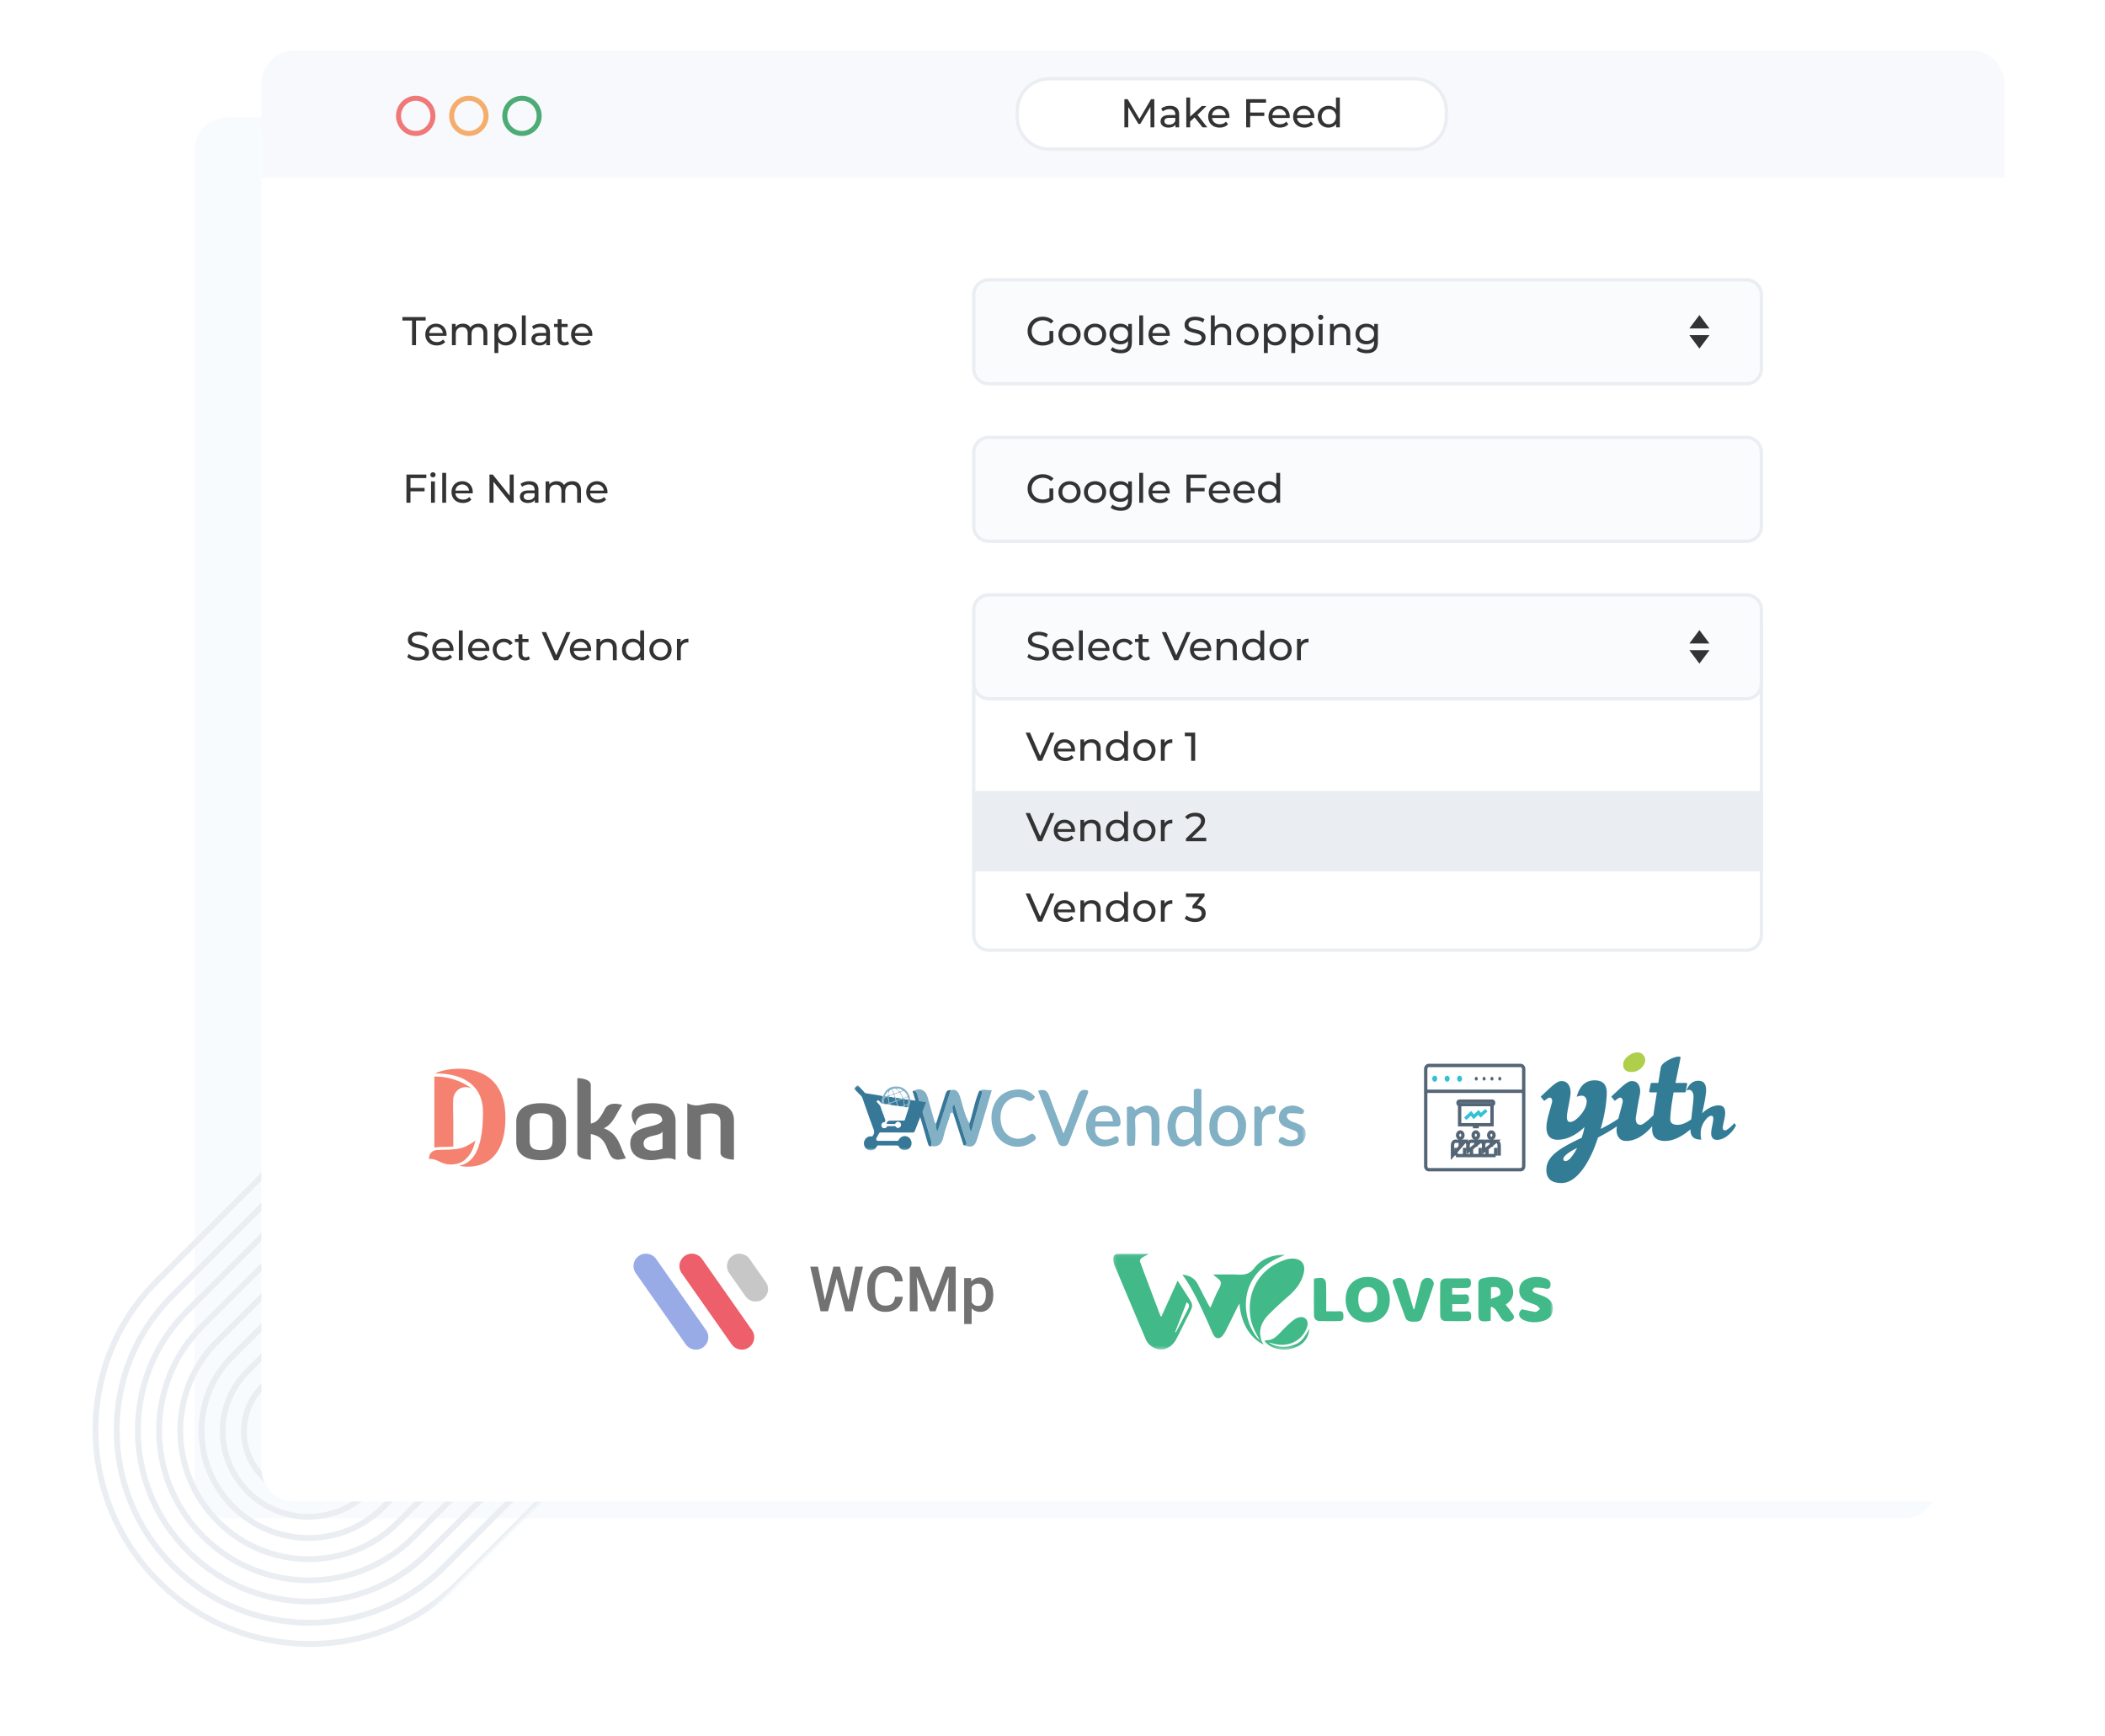 <svg xmlns="http://www.w3.org/2000/svg" width="628" height="518" fill="none"><g opacity=".8"><path fill="#F6FAFD" d="M567.999 35h-500c-5.523 0-10 4.477-10 10v398c0 5.523 4.477 10 10 10h500c5.523 0 10-4.477 10-10V45c0-5.523-4.477-10-10-10"/><mask id="a" width="230" height="230" x="0" y="288" maskUnits="userSpaceOnUse" style="mask-type:luminance"><path fill="#fff" d="M91.217 517.999 0 426.782l138.593-138.593 91.217 91.217z"/></mask><g fill="#E5EAEF" mask="url(#a)"><path d="m139.592 288.189 1.246 1.247-93.448 93.448c-24.213 24.212-24.01 63.812.451 88.273s64.061 24.664 88.273.451l93.448-93.448 1.247 1.246-93.449 93.449c-24.892 24.892-65.604 24.684-90.753-.464-25.148-25.149-25.356-65.861-.464-90.753z"/><path d="m144.09 292.688 1.247 1.246-93.449 93.449c-21.757 21.757-21.575 57.341.406 79.322 21.98 21.98 57.564 22.162 79.321.405l93.449-93.448 1.247 1.247-93.449 93.448c-22.437 22.438-59.133 22.25-81.8-.418-22.669-22.668-22.857-59.364-.42-81.801l93.449-93.449z"/><path d="m148.588 297.187 1.246 1.246-93.449 93.448c-19.302 19.303-19.14 50.87.36 70.372 19.5 19.501 51.07 19.663 70.372.36l93.449-93.448 1.246 1.246-93.448 93.448c-19.983 19.983-52.664 19.816-72.852-.372s-20.356-52.869-.373-72.852z"/><path d="m153.087 301.685 1.247 1.246-93.45 93.449c-16.846 16.847-16.705 44.401.316 61.42 17.02 17.021 44.573 17.161 61.42.315l93.448-93.449 1.247 1.247-93.448 93.449c-17.528 17.527-46.195 17.381-63.902-.327s-17.854-46.375-.327-63.902z"/><path d="m157.584 306.183 1.246 1.246-93.448 93.449c-14.393 14.392-14.272 37.931.268 52.471s38.079 14.66 52.471.268l93.449-93.449 1.246 1.247-93.449 93.448c-15.072 15.073-39.723 14.947-54.95-.281s-15.354-39.878-.282-54.951z"/><path d="m162.083 310.681 1.247 1.246-93.45 93.449c-11.936 11.937-11.836 31.46.224 43.521s31.583 12.159 43.52.222l93.449-93.448 1.246 1.246-93.449 93.448c-12.617 12.618-33.253 12.513-46-.235-12.749-12.748-12.854-33.383-.236-46.001l93.448-93.449z"/><path d="m166.58 315.179 1.246 1.246-93.448 93.449c-9.483 9.483-9.404 24.99.176 34.57s25.088 9.66 34.57.177l93.449-93.449 1.246 1.246-93.448 93.449c-10.163 10.163-26.783 10.078-37.05-.189-10.268-10.268-10.353-26.887-.19-37.05z"/><path d="m171.078 319.677 1.247 1.246-93.448 93.448c-7.027 7.028-6.97 18.521.13 25.621s18.593 7.159 25.621.131l93.448-93.449 1.246 1.247-93.448 93.448c-7.707 7.708-20.313 7.643-28.1-.143-7.787-7.787-7.852-20.393-.144-28.101z"/><path d="m175.578 324.175 1.246 1.246-93.449 93.449c-4.572 4.572-4.534 12.05.086 16.669s12.097 4.657 16.669.085l93.449-93.448 1.246 1.246-93.449 93.448c-5.252 5.253-13.843 5.209-19.149-.097-5.306-5.307-5.35-13.897-.098-19.15z"/><path d="m180.075 328.673 1.247 1.246-93.45 93.449c-2.116 2.117-2.1 5.58.04 7.719s5.602 2.158 7.72.04l93.449-93.449 1.246 1.246-93.45 93.449c-2.796 2.797-7.371 2.775-10.2-.052-2.824-2.826-2.85-7.402-.05-10.2z"/></g><g filter="url(#b)"><path fill="#fff" d="M77.999 25c0-5.523 4.477-10 10-10h500c5.523 0 10 4.477 10 10v398c0 5.523-4.477 10-10 10h-500c-5.523 0-10-4.477-10-10z"/></g><path fill="#fff" stroke="#E5EAEF" d="M290.499 186.5h235V279a4.5 4.5 0 0 1-4.5 4.5h-226a4.5 4.5 0 0 1-4.5-4.5z"/><path fill="#E5EAEF" d="M289.999 236h236v24h-236z"/><path fill="#000" d="m314.555 218.6-3.684 8.4h-1.188l-3.696-8.4h1.296l3.024 6.9 3.048-6.9zm6.171 5.256q0 .132-.024.348h-5.16q.108.84.732 1.356.636.504 1.572.504 1.14 0 1.836-.768l.636.744a2.8 2.8 0 0 1-1.08.768q-.636.264-1.428.264-1.008 0-1.788-.408a3.04 3.04 0 0 1-1.212-1.164 3.37 3.37 0 0 1-.42-1.68q0-.924.408-1.668.42-.744 1.14-1.152a3.23 3.23 0 0 1 1.644-.42q.912 0 1.62.42.72.408 1.116 1.152.408.744.408 1.704m-3.144-2.304q-.828 0-1.392.504-.552.504-.648 1.32h4.08q-.096-.804-.66-1.308-.552-.516-1.38-.516m8.139-.972q1.212 0 1.92.708.72.696.72 2.052V227h-1.152v-3.528q0-.924-.444-1.392t-1.272-.468q-.936 0-1.476.552-.54.54-.54 1.56V227h-1.152v-6.36h1.104v.96q.348-.492.936-.756.6-.264 1.356-.264m10.808-2.484V227h-1.104v-1.008q-.384.528-.972.804a3 3 0 0 1-1.296.276 3.35 3.35 0 0 1-1.656-.408 3 3 0 0 1-1.152-1.14q-.408-.744-.408-1.704t.408-1.692q.42-.732 1.152-1.14a3.34 3.34 0 0 1 1.656-.408q.684 0 1.26.264.576.252.96.756v-3.504zm-3.276 7.968q.6 0 1.092-.276c.325-.188.59-.462.768-.792q.276-.516.276-1.176t-.276-1.164a1.9 1.9 0 0 0-.768-.792 2.2 2.2 0 0 0-1.092-.276q-.612 0-1.104.276-.48.276-.768.792a2.4 2.4 0 0 0-.276 1.164q0 .66.276 1.176.288.504.768.792.492.276 1.104.276m8.179 1.008q-.948 0-1.704-.42t-1.188-1.152a3.37 3.37 0 0 1-.42-1.68q0-.936.42-1.668.432-.744 1.188-1.152a3.44 3.44 0 0 1 1.704-.42q.948 0 1.692.42.756.408 1.176 1.152.432.732.432 1.668t-.432 1.68q-.42.732-1.176 1.152-.744.42-1.692.42m0-1.008c.382.006.759-.089 1.092-.276a2.03 2.03 0 0 0 .768-.792q.276-.516.276-1.176t-.276-1.164a1.9 1.9 0 0 0-.768-.792 2.14 2.14 0 0 0-1.092-.276q-.612 0-1.104.276-.48.276-.768.792a2.4 2.4 0 0 0-.276 1.164q0 .66.276 1.176.288.504.768.792.492.276 1.104.276m5.997-4.356q.3-.552.888-.84t1.428-.288v1.116a2 2 0 0 0-.264-.012q-.936 0-1.476.564-.528.552-.528 1.584V227h-1.152v-6.36h1.104zm9.129-3.108v8.4h-1.188v-7.356h-1.896V218.6zm-42.003 24-3.684 8.4h-1.188l-3.696-8.4h1.296l3.024 6.9 3.048-6.9zm6.171 5.256q0 .132-.024.348h-5.16q.108.84.732 1.356.636.504 1.572.504 1.14 0 1.836-.768l.636.744a2.8 2.8 0 0 1-1.08.768q-.636.264-1.428.264-1.008 0-1.788-.408a3.04 3.04 0 0 1-1.212-1.164 3.37 3.37 0 0 1-.42-1.68q0-.924.408-1.668.42-.744 1.14-1.152a3.23 3.23 0 0 1 1.644-.42q.912 0 1.62.42.72.408 1.116 1.152.408.744.408 1.704m-3.144-2.304q-.828 0-1.392.504-.552.504-.648 1.32h4.08q-.096-.804-.66-1.308-.552-.516-1.38-.516m8.139-.972q1.212 0 1.92.708.72.696.72 2.052V251h-1.152v-3.528q0-.924-.444-1.392t-1.272-.468q-.936 0-1.476.552-.54.54-.54 1.56V251h-1.152v-6.36h1.104v.96q.348-.492.936-.756.6-.264 1.356-.264m10.808-2.484V251h-1.104v-1.008q-.384.528-.972.804a3 3 0 0 1-1.296.276 3.35 3.35 0 0 1-1.656-.408 3 3 0 0 1-1.152-1.14q-.408-.744-.408-1.704t.408-1.692q.42-.732 1.152-1.14a3.34 3.34 0 0 1 1.656-.408q.684 0 1.26.264.576.252.96.756v-3.504zm-3.276 7.968q.6 0 1.092-.276c.325-.188.59-.462.768-.792q.276-.516.276-1.176t-.276-1.164a1.9 1.9 0 0 0-.768-.792 2.2 2.2 0 0 0-1.092-.276q-.612 0-1.104.276-.48.276-.768.792a2.4 2.4 0 0 0-.276 1.164q0 .66.276 1.176.288.504.768.792.492.276 1.104.276m8.179 1.008q-.948 0-1.704-.42t-1.188-1.152a3.37 3.37 0 0 1-.42-1.68q0-.936.42-1.668.432-.744 1.188-1.152a3.44 3.44 0 0 1 1.704-.42q.948 0 1.692.42.756.408 1.176 1.152.432.732.432 1.668t-.432 1.68q-.42.732-1.176 1.152-.744.42-1.692.42m0-1.008c.382.006.759-.089 1.092-.276a2.03 2.03 0 0 0 .768-.792q.276-.516.276-1.176t-.276-1.164a1.9 1.9 0 0 0-.768-.792 2.14 2.14 0 0 0-1.092-.276q-.612 0-1.104.276-.48.276-.768.792a2.4 2.4 0 0 0-.276 1.164q0 .66.276 1.176.288.504.768.792.492.276 1.104.276m5.997-4.356q.3-.552.888-.84t1.428-.288v1.116a2 2 0 0 0-.264-.012q-.936 0-1.476.564-.528.552-.528 1.584V251h-1.152v-6.36h1.104zm12.429 4.248V251h-6.036v-.816l3.42-3.3q.624-.6.84-1.032.216-.444.216-.888 0-.66-.468-1.02-.456-.372-1.32-.372-1.392 0-2.148.912l-.816-.708q.492-.6 1.284-.936a4.6 4.6 0 0 1 1.788-.336q1.32 0 2.1.636.78.624.78 1.704 0 .672-.288 1.272t-1.092 1.368l-2.568 2.472zM314.555 266.6l-3.684 8.4h-1.188l-3.696-8.4h1.296l3.024 6.9 3.048-6.9zm6.171 5.256q0 .132-.024.348h-5.16q.108.84.732 1.356.636.504 1.572.504 1.14 0 1.836-.768l.636.744a2.8 2.8 0 0 1-1.08.768q-.636.264-1.428.264-1.008 0-1.788-.408a3.04 3.04 0 0 1-1.212-1.164 3.37 3.37 0 0 1-.42-1.68q0-.924.408-1.668.42-.744 1.14-1.152a3.23 3.23 0 0 1 1.644-.42q.912 0 1.62.42.72.408 1.116 1.152.408.744.408 1.704m-3.144-2.304q-.828 0-1.392.504-.552.504-.648 1.32h4.08q-.096-.804-.66-1.308-.552-.516-1.38-.516m8.139-.972q1.212 0 1.92.708.72.696.72 2.052V275h-1.152v-3.528q0-.924-.444-1.392t-1.272-.468q-.936 0-1.476.552-.54.54-.54 1.56V275h-1.152v-6.36h1.104v.96q.348-.492.936-.756.6-.264 1.356-.264m10.808-2.484V275h-1.104v-1.008q-.384.528-.972.804a3 3 0 0 1-1.296.276 3.35 3.35 0 0 1-1.656-.408 3 3 0 0 1-1.152-1.14q-.408-.744-.408-1.704t.408-1.692q.42-.732 1.152-1.14a3.34 3.34 0 0 1 1.656-.408q.684 0 1.26.264.576.252.96.756v-3.504zm-3.276 7.968q.6 0 1.092-.276c.325-.188.59-.462.768-.792q.276-.516.276-1.176t-.276-1.164a1.9 1.9 0 0 0-.768-.792 2.2 2.2 0 0 0-1.092-.276q-.612 0-1.104.276-.48.276-.768.792a2.4 2.4 0 0 0-.276 1.164q0 .66.276 1.176.288.504.768.792.492.276 1.104.276m8.179 1.008q-.948 0-1.704-.42t-1.188-1.152a3.37 3.37 0 0 1-.42-1.68q0-.936.42-1.668.432-.744 1.188-1.152a3.44 3.44 0 0 1 1.704-.42q.948 0 1.692.42.756.408 1.176 1.152.432.732.432 1.668t-.432 1.68q-.42.732-1.176 1.152-.744.42-1.692.42m0-1.008c.382.006.759-.089 1.092-.276a2.03 2.03 0 0 0 .768-.792q.276-.516.276-1.176t-.276-1.164a1.9 1.9 0 0 0-.768-.792 2.14 2.14 0 0 0-1.092-.276q-.612 0-1.104.276-.48.276-.768.792a2.4 2.4 0 0 0-.276 1.164q0 .66.276 1.176.288.504.768.792.492.276 1.104.276m5.997-4.356q.3-.552.888-.84t1.428-.288v1.116a2 2 0 0 0-.264-.012q-.936 0-1.476.564-.528.552-.528 1.584V275h-1.152v-6.36h1.104zm9.741.42q1.236.12 1.884.768.648.636.648 1.632 0 .72-.36 1.308-.36.576-1.08.924-.708.336-1.74.336-.9 0-1.728-.264-.828-.276-1.356-.756l.552-.948q.432.408 1.104.66.672.24 1.428.24.936 0 1.452-.396.528-.396.528-1.092t-.516-1.08-1.56-.384h-.672v-.84l2.112-2.592h-4.044V266.6h5.544v.816z"/><path fill="#F9FAFD" stroke="#E5EAEF" d="M520.999 177.5h-226a4.5 4.5 0 0 0-4.5 4.5v22a4.5 4.5 0 0 0 4.5 4.5h226a4.5 4.5 0 0 0 4.5-4.5v-22a4.5 4.5 0 0 0-4.5-4.5Z"/><path fill="#000" d="m506.999 198-3-4h6zm0-10 3 4h-6zm-197.292 9.096a5.9 5.9 0 0 1-1.836-.288q-.876-.3-1.38-.768l.444-.936q.48.432 1.224.708.756.264 1.548.264 1.044 0 1.56-.348.516-.36.516-.948a.9.9 0 0 0-.288-.696 1.8 1.8 0 0 0-.696-.42q-.408-.144-1.164-.324a12 12 0 0 1-1.536-.456 2.6 2.6 0 0 1-.996-.696q-.408-.48-.408-1.284 0-.672.348-1.212.36-.54 1.08-.864t1.788-.324q.744 0 1.464.192t1.236.552l-.396.96a4.2 4.2 0 0 0-1.128-.504 4 4 0 0 0-1.176-.18q-1.02 0-1.536.372-.504.372-.504.96 0 .432.288.708.288.264.708.42.432.144 1.164.312.948.228 1.524.456t.984.696q.42.468.42 1.26 0 .66-.36 1.212-.36.54-1.092.864-.732.312-1.8.312m10.585-3.24q0 .132-.024.348h-5.16q.108.84.732 1.356.636.504 1.572.504 1.14 0 1.836-.768l.636.744c-.293.34-.664.603-1.08.768q-.636.264-1.428.264-1.008 0-1.788-.408a3 3 0 0 1-1.212-1.164 3.34 3.34 0 0 1-.42-1.68q0-.924.408-1.668.42-.744 1.14-1.152a3.25 3.25 0 0 1 1.644-.42q.912 0 1.62.42.72.408 1.116 1.152.408.744.408 1.704m-3.144-2.304q-.828 0-1.392.504-.552.504-.648 1.32h4.08q-.096-.804-.66-1.308-.552-.516-1.38-.516m4.744-3.456h1.152V197h-1.152zm9.099 5.76q0 .132-.024.348h-5.16q.108.84.732 1.356.636.504 1.572.504 1.14 0 1.836-.768l.636.744c-.293.34-.664.603-1.08.768q-.636.264-1.428.264-1.008 0-1.788-.408a3 3 0 0 1-1.212-1.164 3.34 3.34 0 0 1-.42-1.68q0-.924.408-1.668.42-.744 1.14-1.152a3.25 3.25 0 0 1 1.644-.42q.912 0 1.62.42.72.408 1.116 1.152.408.744.408 1.704m-3.144-2.304q-.828 0-1.392.504-.552.504-.648 1.32h4.08q-.096-.804-.66-1.308-.552-.516-1.38-.516m7.516 5.52q-.972 0-1.74-.42-.756-.42-1.188-1.152a3.3 3.3 0 0 1-.432-1.68q0-.936.432-1.668.432-.744 1.188-1.152.768-.42 1.74-.42.864 0 1.536.348a2.5 2.5 0 0 1 1.056 1.008l-.876.564a1.97 1.97 0 0 0-.744-.684 2.1 2.1 0 0 0-.984-.228 2.3 2.3 0 0 0-1.128.276c-.33.186-.6.46-.78.792-.19.358-.285.759-.276 1.164q0 .672.276 1.188.288.504.78.78c.346.187.734.282 1.128.276q.54 0 .984-.228t.744-.684l.876.552q-.372.66-1.056 1.02-.672.348-1.536.348m7.742-.444a1.8 1.8 0 0 1-.624.336q-.376.109-.768.108-.96 0-1.488-.516t-.528-1.476v-3.492h-1.08v-.948h1.08v-1.392h1.152v1.392h1.824v.948h-1.824v3.444q0 .516.252.792.264.276.744.276.528 0 .9-.3zm12.079-8.028L351.5 197h-1.188l-3.696-8.4h1.296l3.024 6.9 3.048-6.9zm6.171 5.256q0 .132-.024.348h-5.16q.108.84.732 1.356.636.504 1.572.504 1.14 0 1.836-.768l.636.744c-.293.34-.664.603-1.08.768q-.636.264-1.428.264-1.008 0-1.788-.408a3 3 0 0 1-1.212-1.164 3.34 3.34 0 0 1-.42-1.68q0-.924.408-1.668.42-.744 1.14-1.152a3.25 3.25 0 0 1 1.644-.42q.912 0 1.62.42.72.408 1.116 1.152.408.744.408 1.704m-3.144-2.304q-.828 0-1.392.504-.552.504-.648 1.32h4.08q-.096-.804-.66-1.308-.552-.516-1.38-.516m8.139-.972q1.212 0 1.92.708.72.696.72 2.052V197h-1.152v-3.528q0-.924-.444-1.392t-1.272-.468q-.936 0-1.476.552-.54.54-.54 1.56V197h-1.152v-6.36h1.104v.96q.348-.492.936-.756.6-.264 1.356-.264m10.807-2.484V197h-1.104v-1.008q-.384.528-.972.804a3 3 0 0 1-1.296.276 3.34 3.34 0 0 1-1.656-.408 2.97 2.97 0 0 1-1.152-1.14q-.408-.744-.408-1.704t.408-1.692q.42-.732 1.152-1.14a3.35 3.35 0 0 1 1.656-.408q.684 0 1.26.264.576.252.96.756v-3.504zm-3.276 7.968q.6 0 1.092-.276a2.03 2.03 0 0 0 .768-.792q.276-.516.276-1.176t-.276-1.164a1.94 1.94 0 0 0-.768-.792 2.2 2.2 0 0 0-1.092-.276q-.612 0-1.104.276-.48.276-.768.792c-.19.358-.285.759-.276 1.164q0 .66.276 1.176.288.504.768.792.492.276 1.104.276m8.18 1.008q-.948 0-1.704-.42t-1.188-1.152a3.34 3.34 0 0 1-.42-1.68q0-.936.42-1.668.432-.744 1.188-1.152a3.46 3.46 0 0 1 1.704-.42q.948 0 1.692.42.756.408 1.176 1.152.432.732.432 1.668t-.432 1.68q-.42.732-1.176 1.152-.744.42-1.692.42m0-1.008a2.14 2.14 0 0 0 1.092-.276 2.03 2.03 0 0 0 .768-.792q.276-.516.276-1.176t-.276-1.164a1.94 1.94 0 0 0-.768-.792 2.16 2.16 0 0 0-1.092-.276q-.612 0-1.104.276-.48.276-.768.792c-.19.358-.285.759-.276 1.164q0 .66.276 1.176.288.504.768.792.492.276 1.104.276m5.997-4.356q.3-.552.888-.84t1.428-.288v1.116a2 2 0 0 0-.264-.012q-.936 0-1.476.564-.528.552-.528 1.584V197h-1.152v-6.36h1.104zm-263.351 5.388a5.9 5.9 0 0 1-1.836-.288q-.876-.3-1.38-.768l.444-.936q.48.432 1.224.708.756.264 1.548.264 1.044 0 1.56-.348.516-.36.516-.948a.9.9 0 0 0-.288-.696 1.8 1.8 0 0 0-.696-.42q-.408-.144-1.164-.324a12 12 0 0 1-1.536-.456 2.6 2.6 0 0 1-.996-.696q-.408-.48-.408-1.284 0-.672.348-1.212.36-.54 1.08-.864t1.788-.324q.744 0 1.464.192t1.236.552l-.396.96a4.2 4.2 0 0 0-1.128-.504 4 4 0 0 0-1.176-.18q-1.02 0-1.536.372-.504.372-.504.96 0 .432.288.708.288.264.708.42.432.144 1.164.312.948.228 1.524.456t.984.696q.42.468.42 1.26 0 .66-.36 1.212-.36.54-1.092.864-.732.312-1.8.312m10.585-3.24q0 .132-.024.348h-5.16q.108.84.732 1.356.636.504 1.572.504 1.14 0 1.836-.768l.636.744c-.293.34-.664.603-1.08.768q-.636.264-1.428.264-1.008 0-1.788-.408a3 3 0 0 1-1.212-1.164 3.34 3.34 0 0 1-.42-1.68q0-.924.408-1.668.42-.744 1.14-1.152a3.25 3.25 0 0 1 1.644-.42q.912 0 1.62.42.72.408 1.116 1.152.408.744.408 1.704m-3.144-2.304q-.828 0-1.392.504-.552.504-.648 1.32h4.08q-.096-.804-.66-1.308-.552-.516-1.38-.516m4.744-3.456h1.152V197h-1.152zm9.099 5.76q0 .132-.024.348h-5.16q.108.84.732 1.356.636.504 1.572.504 1.14 0 1.836-.768l.636.744c-.293.34-.664.603-1.08.768q-.636.264-1.428.264-1.008 0-1.788-.408a3 3 0 0 1-1.212-1.164 3.34 3.34 0 0 1-.42-1.68q0-.924.408-1.668.42-.744 1.14-1.152a3.25 3.25 0 0 1 1.644-.42q.912 0 1.62.42.72.408 1.116 1.152.408.744.408 1.704m-3.144-2.304q-.828 0-1.392.504-.552.504-.648 1.32h4.08q-.096-.804-.66-1.308-.552-.516-1.38-.516m7.516 5.52q-.972 0-1.74-.42-.756-.42-1.188-1.152a3.3 3.3 0 0 1-.432-1.68q0-.936.432-1.668.432-.744 1.188-1.152.768-.42 1.74-.42.864 0 1.536.348a2.5 2.5 0 0 1 1.056 1.008l-.876.564a1.97 1.97 0 0 0-.744-.684 2.1 2.1 0 0 0-.984-.228 2.3 2.3 0 0 0-1.128.276c-.33.186-.6.46-.78.792-.19.358-.285.759-.276 1.164q0 .672.276 1.188.288.504.78.78c.346.187.734.282 1.128.276q.54 0 .984-.228t.744-.684l.876.552q-.372.66-1.056 1.02-.672.348-1.536.348m7.742-.444a1.8 1.8 0 0 1-.624.336q-.376.109-.768.108-.96 0-1.488-.516t-.528-1.476v-3.492h-1.08v-.948h1.08v-1.392h1.152v1.392h1.824v.948h-1.824v3.444q0 .516.252.792.264.276.744.276.528 0 .9-.3zm12.079-8.028L166.5 197h-1.188l-3.696-8.4h1.296l3.024 6.9 3.048-6.9zm6.171 5.256q0 .132-.024.348h-5.16q.108.84.732 1.356.636.504 1.572.504 1.14 0 1.836-.768l.636.744c-.293.34-.664.603-1.08.768q-.636.264-1.428.264-1.008 0-1.788-.408a3 3 0 0 1-1.212-1.164 3.34 3.34 0 0 1-.42-1.68q0-.924.408-1.668.42-.744 1.14-1.152a3.25 3.25 0 0 1 1.644-.42q.912 0 1.62.42.72.408 1.116 1.152.408.744.408 1.704m-3.144-2.304q-.828 0-1.392.504-.552.504-.648 1.32h4.08q-.096-.804-.66-1.308-.552-.516-1.38-.516m8.139-.972q1.212 0 1.92.708.72.696.72 2.052V197h-1.152v-3.528q0-.924-.444-1.392t-1.272-.468q-.936 0-1.476.552-.54.54-.54 1.56V197h-1.152v-6.36h1.104v.96q.348-.492.936-.756.6-.264 1.356-.264m10.807-2.484V197h-1.104v-1.008q-.384.528-.972.804a3 3 0 0 1-1.296.276 3.34 3.34 0 0 1-1.656-.408 2.97 2.97 0 0 1-1.152-1.14q-.408-.744-.408-1.704t.408-1.692q.42-.732 1.152-1.14a3.35 3.35 0 0 1 1.656-.408q.684 0 1.26.264.576.252.96.756v-3.504zm-3.276 7.968q.6 0 1.092-.276a2.03 2.03 0 0 0 .768-.792q.276-.516.276-1.176t-.276-1.164a1.94 1.94 0 0 0-.768-.792 2.2 2.2 0 0 0-1.092-.276q-.612 0-1.104.276-.48.276-.768.792c-.19.358-.285.759-.276 1.164q0 .66.276 1.176.288.504.768.792.492.276 1.104.276m8.18 1.008q-.948 0-1.704-.42t-1.188-1.152a3.34 3.34 0 0 1-.42-1.68q0-.936.42-1.668.432-.744 1.188-1.152a3.46 3.46 0 0 1 1.704-.42q.948 0 1.692.42.756.408 1.176 1.152.432.732.432 1.668t-.432 1.68q-.42.732-1.176 1.152-.744.42-1.692.42m0-1.008a2.14 2.14 0 0 0 1.092-.276 2.03 2.03 0 0 0 .768-.792q.276-.516.276-1.176t-.276-1.164a1.94 1.94 0 0 0-.768-.792 2.16 2.16 0 0 0-1.092-.276q-.612 0-1.104.276-.48.276-.768.792c-.19.358-.285.759-.276 1.164q0 .66.276 1.176.288.504.768.792.492.276 1.104.276m5.997-4.356q.3-.552.888-.84t1.428-.288v1.116a2 2 0 0 0-.264-.012q-.936 0-1.476.564-.528.552-.528 1.584V197h-1.152v-6.36h1.104zm-80.599-49.064v2.928h4.212v1.032h-4.212V150h-1.2v-8.4h5.928v1.044zm6.132.996h1.152V150h-1.152zm.576-1.224a.8.8 0 0 1-.564-.216.72.72 0 0 1-.216-.528q0-.312.216-.528a.76.76 0 0 1 .564-.228q.336 0 .552.216a.67.67 0 0 1 .228.516.75.75 0 0 1-.482.717.7.7 0 0 1-.298.051m2.776-1.32h1.152V150h-1.152zm9.099 5.76q0 .132-.024.348h-5.16q.108.84.732 1.356.636.504 1.572.504 1.14 0 1.836-.768l.636.744c-.293.34-.664.603-1.08.768q-.636.264-1.428.264-1.008 0-1.788-.408a3 3 0 0 1-1.212-1.164 3.34 3.34 0 0 1-.42-1.68q0-.924.408-1.668.42-.744 1.14-1.152a3.25 3.25 0 0 1 1.644-.42q.912 0 1.62.42.72.408 1.116 1.152.408.744.408 1.704m-3.144-2.304q-.828 0-1.392.504-.552.504-.648 1.32h4.08q-.096-.804-.66-1.308-.552-.516-1.38-.516m15.358-2.952v8.4h-.984l-5.04-6.264V150h-1.2v-8.4h.984l5.04 6.264V141.6zm4.663 1.98q1.32 0 2.016.648.708.648.708 1.932V150h-1.092v-.84a1.86 1.86 0 0 1-.828.684q-.528.228-1.26.228-1.068 0-1.716-.516-.636-.516-.636-1.356t.612-1.344q.612-.516 1.944-.516h1.824v-.228q0-.744-.432-1.14t-1.272-.396q-.564 0-1.104.192a2.8 2.8 0 0 0-.912.492l-.48-.864q.492-.396 1.176-.6.684-.216 1.452-.216m-.264 5.604q.66 0 1.14-.288.48-.3.696-.84v-.888h-1.776q-1.464 0-1.464.984 0 .48.372.756t1.032.276m13.076-5.604q1.2 0 1.896.696.708.696.708 2.064V150h-1.152v-3.528q0-.924-.432-1.392-.42-.468-1.212-.468-.876 0-1.392.552-.516.54-.516 1.56V150h-1.152v-3.528q0-.924-.432-1.392-.42-.468-1.212-.468-.876 0-1.392.552-.516.54-.516 1.56V150h-1.152v-6.36h1.104v.948q.348-.492.912-.744a3 3 0 0 1 1.284-.264q.744 0 1.32.3t.888.876q.36-.552.996-.864c.454-.213.95-.319 1.452-.312m10.506 3.276q0 .132-.024.348h-5.16q.108.84.732 1.356.636.504 1.572.504 1.14 0 1.836-.768l.636.744c-.293.34-.664.603-1.08.768q-.636.264-1.428.264-1.008 0-1.788-.408a3 3 0 0 1-1.212-1.164 3.34 3.34 0 0 1-.42-1.68q0-.924.408-1.668.42-.744 1.14-1.152a3.25 3.25 0 0 1 1.644-.42q.912 0 1.62.42.72.408 1.116 1.152.408.744.408 1.704m-3.144-2.304q-.828 0-1.392.504-.552.504-.648 1.32h4.08q-.096-.804-.66-1.308-.552-.516-1.38-.516"/><path fill="#F9FAFD" stroke="#E5EAEF" d="M520.999 130.5h-226a4.5 4.5 0 0 0-4.5 4.5v22a4.5 4.5 0 0 0 4.5 4.5h226a4.5 4.5 0 0 0 4.5-4.5v-22a4.5 4.5 0 0 0-4.5-4.5Z"/><path fill="#000" d="M313.079 145.752h1.152v3.276q-.624.516-1.452.792a5.4 5.4 0 0 1-1.728.276q-1.272 0-2.292-.552a4.24 4.24 0 0 1-1.608-1.536q-.576-.984-.576-2.208t.576-2.208a4.1 4.1 0 0 1 1.608-1.536q1.032-.552 2.316-.552 1.008 0 1.824.336.828.324 1.404.96l-.744.744q-1.008-.972-2.436-.972-.96 0-1.728.42-.756.408-1.188 1.152a3.2 3.2 0 0 0-.432 1.656q0 .912.432 1.656.432.732 1.188 1.152.768.42 1.716.42 1.128 0 1.968-.54zm6.006 4.32q-.948 0-1.704-.42t-1.188-1.152a3.37 3.37 0 0 1-.42-1.68q0-.936.42-1.668.432-.744 1.188-1.152a3.44 3.44 0 0 1 1.704-.42q.948 0 1.692.42.756.408 1.176 1.152.432.732.432 1.668t-.432 1.68q-.42.732-1.176 1.152-.744.42-1.692.42m0-1.008c.382.006.759-.089 1.092-.276a2.03 2.03 0 0 0 .768-.792q.276-.516.276-1.176t-.276-1.164a1.9 1.9 0 0 0-.768-.792 2.14 2.14 0 0 0-1.092-.276q-.612 0-1.104.276-.48.276-.768.792a2.4 2.4 0 0 0-.276 1.164q0 .66.276 1.176.288.504.768.792.492.276 1.104.276m7.617 1.008q-.948 0-1.704-.42t-1.188-1.152a3.37 3.37 0 0 1-.42-1.68q0-.936.42-1.668.432-.744 1.188-1.152a3.44 3.44 0 0 1 1.704-.42q.948 0 1.692.42.756.408 1.176 1.152.432.732.432 1.668t-.432 1.68q-.42.732-1.176 1.152-.744.42-1.692.42m0-1.008c.382.006.759-.089 1.092-.276a2.03 2.03 0 0 0 .768-.792q.276-.516.276-1.176t-.276-1.164a1.9 1.9 0 0 0-.768-.792 2.14 2.14 0 0 0-1.092-.276q-.612 0-1.104.276-.48.276-.768.792a2.4 2.4 0 0 0-.276 1.164q0 .66.276 1.176.288.504.768.792.492.276 1.104.276m10.977-5.424v5.496q0 1.668-.828 2.46-.828.804-2.472.804-.9 0-1.716-.252-.816-.24-1.32-.696l.552-.888q.444.384 1.092.6.66.228 1.356.228 1.116 0 1.644-.528.54-.528.54-1.608v-.504c-.27.326-.616.582-1.008.744q-.588.24-1.284.24-.912 0-1.656-.384a2.97 2.97 0 0 1-1.152-1.092 3.1 3.1 0 0 1-.42-1.608q0-.9.42-1.596.42-.708 1.152-1.092a3.55 3.55 0 0 1 1.656-.384q.72 0 1.332.264.624.264 1.02.78v-.984zm-3.312 5.088q.624 0 1.116-.264.504-.264.78-.732.288-.48.288-1.08 0-.924-.612-1.488-.612-.576-1.572-.576-.972 0-1.584.576-.612.564-.612 1.488 0 .6.276 1.08.288.468.78.732c.353.18.744.27 1.14.264m5.513-7.632h1.152V150h-1.152zm9.1 5.76q0 .132-.024.348h-5.16q.108.84.732 1.356.636.504 1.572.504 1.14 0 1.836-.768l.636.744a2.8 2.8 0 0 1-1.08.768q-.636.264-1.428.264-1.008 0-1.788-.408a3.04 3.04 0 0 1-1.212-1.164 3.37 3.37 0 0 1-.42-1.68q0-.924.408-1.668.42-.744 1.14-1.152a3.23 3.23 0 0 1 1.644-.42q.912 0 1.62.42.72.408 1.116 1.152.408.744.408 1.704m-3.144-2.304q-.828 0-1.392.504-.552.504-.648 1.32h4.08q-.096-.804-.66-1.308-.552-.516-1.38-.516m9.334-1.908v2.928h4.212v1.032h-4.212V150h-1.2v-8.4h5.928v1.044zm11.798 4.212q0 .132-.024.348h-5.16q.108.84.732 1.356.636.504 1.572.504 1.14 0 1.836-.768l.636.744a2.8 2.8 0 0 1-1.08.768q-.636.264-1.428.264-1.008 0-1.788-.408a3.04 3.04 0 0 1-1.212-1.164 3.37 3.37 0 0 1-.42-1.68q0-.924.408-1.668.42-.744 1.14-1.152a3.23 3.23 0 0 1 1.644-.42q.912 0 1.62.42.72.408 1.116 1.152.408.744.408 1.704m-3.144-2.304q-.828 0-1.392.504-.552.504-.648 1.32h4.08q-.096-.804-.66-1.308-.552-.516-1.38-.516m10.492 2.304q0 .132-.024.348h-5.16q.108.84.732 1.356.636.504 1.572.504 1.14 0 1.836-.768l.636.744a2.8 2.8 0 0 1-1.08.768q-.636.264-1.428.264-1.008 0-1.788-.408a3.04 3.04 0 0 1-1.212-1.164 3.37 3.37 0 0 1-.42-1.68q0-.924.408-1.668.42-.744 1.14-1.152a3.23 3.23 0 0 1 1.644-.42q.912 0 1.62.42.72.408 1.116 1.152.408.744.408 1.704m-3.144-2.304q-.828 0-1.392.504-.552.504-.648 1.32h4.08q-.096-.804-.66-1.308-.552-.516-1.38-.516m10.743-3.456V150h-1.104v-1.008q-.384.528-.972.804a3 3 0 0 1-1.296.276 3.35 3.35 0 0 1-1.656-.408 3 3 0 0 1-1.152-1.14q-.408-.744-.408-1.704t.408-1.692q.42-.732 1.152-1.14a3.34 3.34 0 0 1 1.656-.408q.684 0 1.26.264.576.252.96.756v-3.504zm-3.276 7.968q.6 0 1.092-.276a2.03 2.03 0 0 0 .768-.792q.276-.516.276-1.176t-.276-1.164a1.9 1.9 0 0 0-.768-.792 2.2 2.2 0 0 0-1.092-.276q-.612 0-1.104.276-.48.276-.768.792a2.4 2.4 0 0 0-.276 1.164q0 .66.276 1.176.288.504.768.792.492.276 1.104.276"/><path fill="#F9FAFD" stroke="#E5EAEF" d="M520.999 83.5h-226a4.5 4.5 0 0 0-4.5 4.5v22a4.5 4.5 0 0 0 4.5 4.5h226a4.5 4.5 0 0 0 4.5-4.5V88a4.5 4.5 0 0 0-4.5-4.5Z"/><path fill="#000" d="m506.999 104-3-4h6zm0-10 3 4h-6zm-193.92 4.752h1.152v3.276q-.624.516-1.452.792a5.4 5.4 0 0 1-1.728.276q-1.272 0-2.292-.552a4.24 4.24 0 0 1-1.608-1.536q-.576-.984-.576-2.208t.576-2.208a4.1 4.1 0 0 1 1.608-1.536q1.032-.552 2.316-.552 1.008 0 1.824.336.828.324 1.404.96l-.744.744q-1.008-.972-2.436-.972-.96 0-1.728.42-.756.408-1.188 1.152a3.2 3.2 0 0 0-.432 1.656q0 .912.432 1.656.432.732 1.188 1.152.768.42 1.716.42 1.128 0 1.968-.54zm6.006 4.32q-.948 0-1.704-.42t-1.188-1.152a3.35 3.35 0 0 1-.42-1.68q0-.936.42-1.668.432-.744 1.188-1.152a3.45 3.45 0 0 1 1.704-.42q.948 0 1.692.42.756.408 1.176 1.152.432.732.432 1.668t-.432 1.68q-.42.732-1.176 1.152-.744.42-1.692.42m0-1.008a2.14 2.14 0 0 0 1.092-.276 2.03 2.03 0 0 0 .768-.792q.276-.516.276-1.176t-.276-1.164a1.94 1.94 0 0 0-.768-.792 2.15 2.15 0 0 0-1.092-.276q-.612 0-1.104.276-.48.276-.768.792c-.19.358-.285.76-.276 1.164q0 .66.276 1.176.288.504.768.792.492.276 1.104.276m7.617 1.008q-.948 0-1.704-.42t-1.188-1.152a3.35 3.35 0 0 1-.42-1.68q0-.936.42-1.668.432-.744 1.188-1.152a3.45 3.45 0 0 1 1.704-.42q.948 0 1.692.42.756.408 1.176 1.152.432.732.432 1.668t-.432 1.68q-.42.732-1.176 1.152-.744.42-1.692.42m0-1.008a2.14 2.14 0 0 0 1.092-.276 2.03 2.03 0 0 0 .768-.792q.276-.516.276-1.176t-.276-1.164a1.94 1.94 0 0 0-.768-.792 2.15 2.15 0 0 0-1.092-.276q-.612 0-1.104.276-.48.276-.768.792c-.19.358-.285.76-.276 1.164q0 .66.276 1.176.288.504.768.792.492.276 1.104.276m10.977-5.424v5.496q0 1.668-.828 2.46-.828.804-2.472.804-.9 0-1.716-.252-.816-.24-1.32-.696l.552-.888q.444.384 1.092.6.66.228 1.356.228 1.116 0 1.644-.528.54-.528.54-1.608v-.504c-.27.327-.616.582-1.008.744q-.588.24-1.284.24-.912 0-1.656-.384a2.96 2.96 0 0 1-1.152-1.092 3.1 3.1 0 0 1-.42-1.608q0-.9.42-1.596.42-.708 1.152-1.092a3.56 3.56 0 0 1 1.656-.384q.72 0 1.332.264.624.264 1.02.78v-.984zm-3.312 5.088q.624 0 1.116-.264.504-.264.78-.732.288-.48.288-1.08 0-.924-.612-1.488-.612-.576-1.572-.576-.972 0-1.584.576-.612.564-.612 1.488 0 .6.276 1.08.288.468.78.732c.353.18.744.271 1.14.264m5.513-7.632h1.152V103h-1.152zm9.1 5.76q0 .132-.024.348h-5.16q.108.84.732 1.356.636.504 1.572.504 1.14 0 1.836-.768l.636.744a2.8 2.8 0 0 1-1.08.768q-.636.264-1.428.264-1.008 0-1.788-.408a3 3 0 0 1-1.212-1.164 3.35 3.35 0 0 1-.42-1.68q0-.924.408-1.668.42-.744 1.14-1.152a3.24 3.24 0 0 1 1.644-.42q.912 0 1.62.42.72.408 1.116 1.152.408.744.408 1.704m-3.144-2.304q-.828 0-1.392.504-.552.504-.648 1.32h4.08q-.096-.804-.66-1.308-.552-.516-1.38-.516m10.582 5.544a5.9 5.9 0 0 1-1.836-.288q-.876-.3-1.38-.768l.444-.936q.48.432 1.224.708.756.264 1.548.264 1.044 0 1.56-.348.516-.36.516-.948a.9.9 0 0 0-.288-.696 1.8 1.8 0 0 0-.696-.42q-.408-.144-1.164-.324a12 12 0 0 1-1.536-.456 2.6 2.6 0 0 1-.996-.696q-.408-.48-.408-1.284 0-.672.348-1.212.36-.54 1.08-.864t1.788-.324q.744 0 1.464.192t1.236.552l-.396.96a4.2 4.2 0 0 0-1.128-.504 4 4 0 0 0-1.176-.18q-1.02 0-1.536.372-.504.372-.504.96 0 .432.288.708.288.264.708.42.432.144 1.164.312.948.228 1.524.456t.984.696q.42.468.42 1.26 0 .66-.36 1.212-.36.54-1.092.864-.732.312-1.8.312m8.233-6.516q1.212 0 1.92.708.72.696.72 2.052V103h-1.152v-3.528q0-.924-.444-1.392t-1.272-.468q-.936 0-1.476.552-.54.54-.54 1.56V103h-1.152v-8.904h1.152v3.444q.36-.456.936-.708a3.3 3.3 0 0 1 1.308-.252m7.531 6.492q-.948 0-1.704-.42t-1.188-1.152a3.35 3.35 0 0 1-.42-1.68q0-.936.42-1.668.432-.744 1.188-1.152a3.45 3.45 0 0 1 1.704-.42q.948 0 1.692.42.756.408 1.176 1.152.432.732.432 1.668t-.432 1.68q-.42.732-1.176 1.152-.744.42-1.692.42m0-1.008a2.14 2.14 0 0 0 1.092-.276 2.03 2.03 0 0 0 .768-.792q.276-.516.276-1.176t-.276-1.164a1.94 1.94 0 0 0-.768-.792 2.15 2.15 0 0 0-1.092-.276q-.612 0-1.104.276-.48.276-.768.792c-.19.358-.285.76-.276 1.164q0 .66.276 1.176.288.504.768.792.492.276 1.104.276m8.265-5.484q.924 0 1.656.408t1.14 1.14q.42.732.42 1.692t-.42 1.704c-.264.481-.66.876-1.14 1.14a3.34 3.34 0 0 1-1.656.408q-.684 0-1.26-.264a2.6 2.6 0 0 1-.96-.768v3.288h-1.152V96.64h1.104v1.008q.384-.528.972-.792a3 3 0 0 1 1.296-.276m-.096 5.484a2.14 2.14 0 0 0 1.092-.276 2.03 2.03 0 0 0 .768-.792q.288-.516.288-1.176t-.288-1.164a1.94 1.94 0 0 0-.768-.792 2.15 2.15 0 0 0-1.092-.276q-.6 0-1.092.288-.48.276-.768.78c-.19.358-.285.76-.276 1.164q0 .66.276 1.176.276.504.768.792.492.276 1.092.276m8.276-5.484q.924 0 1.656.408t1.14 1.14q.42.732.42 1.692t-.42 1.704c-.264.481-.66.876-1.14 1.14a3.34 3.34 0 0 1-1.656.408q-.684 0-1.26-.264a2.6 2.6 0 0 1-.96-.768v3.288h-1.152V96.64h1.104v1.008q.384-.528.972-.792a3 3 0 0 1 1.296-.276m-.096 5.484a2.14 2.14 0 0 0 1.092-.276 2.03 2.03 0 0 0 .768-.792q.288-.516.288-1.176t-.288-1.164a1.94 1.94 0 0 0-.768-.792 2.15 2.15 0 0 0-1.092-.276q-.6 0-1.092.288-.48.276-.768.78c-.19.358-.285.76-.276 1.164q0 .66.276 1.176.276.504.768.792.492.276 1.092.276m4.904-5.424h1.152V103h-1.152zm.576-1.224a.8.8 0 0 1-.564-.216.72.72 0 0 1-.216-.528q0-.312.216-.528a.76.76 0 0 1 .564-.228q.336 0 .552.216a.67.67 0 0 1 .228.516q0 .324-.228.552a.75.75 0 0 1-.552.216m6.171 1.164q1.212 0 1.92.708.72.696.72 2.052V103h-1.152v-3.528q0-.924-.444-1.392t-1.272-.468q-.936 0-1.476.552-.54.54-.54 1.56V103h-1.152v-6.36h1.104v.96q.348-.492.936-.756.6-.264 1.356-.264m10.891.06v5.496q0 1.668-.828 2.46-.828.804-2.472.804-.9 0-1.716-.252-.816-.24-1.32-.696l.552-.888q.444.384 1.092.6.66.228 1.356.228 1.116 0 1.644-.528.54-.528.54-1.608v-.504c-.27.327-.616.582-1.008.744q-.588.24-1.284.24-.912 0-1.656-.384a2.96 2.96 0 0 1-1.152-1.092 3.1 3.1 0 0 1-.42-1.608q0-.9.42-1.596.42-.708 1.152-1.092a3.56 3.56 0 0 1 1.656-.384q.72 0 1.332.264.624.264 1.02.78v-.984zm-3.312 5.088q.624 0 1.116-.264.504-.264.78-.732.288-.48.288-1.08 0-.924-.612-1.488-.612-.576-1.572-.576-.972 0-1.584.576-.612.564-.612 1.488 0 .6.276 1.08.288.468.78.732c.353.18.744.271 1.14.264m-284.834-6.084h-2.88V94.6h6.948v1.044h-2.88V103h-1.188zm10.299 4.212q0 .132-.024.348h-5.16q.108.84.732 1.356.636.504 1.572.504 1.14 0 1.836-.768l.636.744a2.8 2.8 0 0 1-1.08.768q-.636.264-1.428.264-1.008 0-1.788-.408a3 3 0 0 1-1.212-1.164 3.35 3.35 0 0 1-.42-1.68q0-.924.408-1.668.42-.744 1.14-1.152a3.24 3.24 0 0 1 1.644-.42q.912 0 1.62.42.72.408 1.116 1.152.408.744.408 1.704m-3.144-2.304q-.828 0-1.392.504-.552.504-.648 1.32h4.08q-.096-.804-.66-1.308-.552-.516-1.38-.516m12.699-.972q1.2 0 1.896.696.708.696.708 2.064V103h-1.152v-3.528q0-.924-.432-1.392-.42-.468-1.212-.468-.876 0-1.392.552-.516.54-.516 1.56V103h-1.152v-3.528q0-.924-.432-1.392-.42-.468-1.212-.468-.876 0-1.392.552-.516.54-.516 1.56V103h-1.152v-6.36h1.104v.948q.348-.492.912-.744a3 3 0 0 1 1.284-.264q.744 0 1.32.3t.888.876q.36-.552.996-.864c.454-.213.95-.32 1.452-.312m8.096 0q.924 0 1.656.408t1.14 1.14q.42.732.42 1.692t-.42 1.704c-.264.481-.66.876-1.14 1.14a3.34 3.34 0 0 1-1.656.408q-.684 0-1.26-.264a2.6 2.6 0 0 1-.96-.768v3.288h-1.152V96.64h1.104v1.008q.384-.528.972-.792a3 3 0 0 1 1.296-.276m-.096 5.484a2.14 2.14 0 0 0 1.092-.276 2.03 2.03 0 0 0 .768-.792q.288-.516.288-1.176t-.288-1.164a1.94 1.94 0 0 0-.768-.792 2.15 2.15 0 0 0-1.092-.276q-.6 0-1.092.288-.48.276-.768.78c-.19.358-.285.76-.276 1.164q0 .66.276 1.176.276.504.768.792.492.276 1.092.276m4.904-7.968h1.152V103h-1.152zm5.667 2.484q1.32 0 2.016.648.708.648.708 1.932V103h-1.092v-.84a1.86 1.86 0 0 1-.828.684q-.528.228-1.26.228-1.068 0-1.716-.516-.636-.516-.636-1.356t.612-1.344q.612-.516 1.944-.516h1.824v-.228q0-.744-.432-1.14t-1.272-.396q-.564 0-1.104.192a2.8 2.8 0 0 0-.912.492l-.48-.864q.492-.396 1.176-.6.684-.216 1.452-.216m-.264 5.604q.66 0 1.14-.288.48-.3.696-.84v-.888h-1.776q-1.464 0-1.464.984 0 .48.372.756t1.032.276m8.696.444a1.8 1.8 0 0 1-.624.336q-.376.109-.768.108-.96 0-1.488-.516t-.528-1.476v-3.492h-1.08v-.948h1.08v-1.392h1.152v1.392h1.824v.948h-1.824v3.444q0 .516.252.792.264.276.744.276.528 0 .9-.3zm6.93-2.772q0 .132-.024.348h-5.16q.108.84.732 1.356.636.504 1.572.504 1.14 0 1.836-.768l.636.744a2.8 2.8 0 0 1-1.08.768q-.636.264-1.428.264-1.008 0-1.788-.408a3 3 0 0 1-1.212-1.164 3.35 3.35 0 0 1-.42-1.68q0-.924.408-1.668.42-.744 1.14-1.152a3.24 3.24 0 0 1 1.644-.42q.912 0 1.62.42.72.408 1.116 1.152.408.744.408 1.704m-3.144-2.304q-.828 0-1.392.504-.552.504-.648 1.32h4.08q-.096-.804-.66-1.308-.552-.516-1.38-.516"/><path fill="#4D4D4F" d="M168.855 340.618c0 3.467-2.372 5.55-7.412 5.55-5.041 0-7.413-2.083-7.413-5.55v-5.904c0-3.467 2.377-5.55 7.413-5.55s7.412 2.083 7.412 5.55zm-4.007-5.426c0-1.928-.584-3.03-3.423-3.03s-3.418 1.102-3.418 3.03v4.953c0 1.923.584 3.026 3.418 3.026s3.423-1.103 3.423-3.026zm15.259 1.451c4.595 1.673 4.748 5.488 6.631 8.96q-1.128.29-2.284.41c-4.252 0-1.849-6.563-8.198-7.634v7.634s-4.011 0-4.011-2.052v-22.273s4.011 0 4.011 2.052v11.484c1.819-.285 2.835-1.673 4.221-4.355.589-1.137 1.744-1.547 2.961-1.547a7.3 7.3 0 0 1 2.18.379c-1.688 2.365-2.734 5.804-5.511 6.942m17.456-2.272c0-1.138-.619-2.146-2.991-2.146-2.59 0-4.931.892-4.931 3.569-.899-1.231-1.173-2.209-1.173-3.061 0-2.744 3.606-3.569 6.135-3.569 4.53 0 6.937 1.955 6.937 5.395v11.533a5.06 5.06 0 0 0-2.377-.503c-1.539 0-3.082.566-4.839.566-3.175 0-6.288-1.2-6.288-4.953 0-5.885 8.263-4.341 9.527-6.831m.092 3.218c-.711 1.673-5.642.758-5.642 3.569 0 1.419 1.016 2.146 2.773 2.146.983 0 1.957-.194 2.869-.571zm17.296-2.745c0-1.674-.771-2.619-2.96-2.619-.992.01-1.978.16-2.93.446v13.341s-4.007 0-4.007-2.052v-14.796a6.3 6.3 0 0 0 2.773.66c1.513 0 2.93-.66 4.595-.66 3.175 0 6.541 1.102 6.541 5.207v11.641s-4.007-.062-4.007-2.052z"/><path fill="#F2634D" d="M129.794 320.326s14.301-1.076 14.301 11.556-3.78 15.171-7.094 15.97c0 0 13.787 3.4 13.787-14.372 0-17.773-17.584-15.207-20.994-13.154"/><path fill="#F2634D" d="M141.424 341.815s-1.377 4.904-5.563 5.524-4.94-1.691-7.849-1.535a2.42 2.42 0 0 1 .516-1.768c.197-.244.439-.446.713-.594s.573-.238.882-.266c2.35-.326 6.749.308 9.675-1.584 0 0 1.744-.928 2.071-1.379z"/><path fill="#F2634D" d="M129.579 321.209v21.222q.215-.06.436-.089a22 22 0 0 1 2.481-.134c.872 0 1.801-.036 2.743-.121v-7.148c0-2.369-.144-4.797 0-7.139.079-.703.343-1.37.765-1.931s.985-.993 1.628-1.251a3.85 3.85 0 0 1 3.196.219 18.6 18.6 0 0 0-11.249-3.628"/><path stroke="#293F54" stroke-miterlimit="10" d="M425.485 325.606h29.355m-.258 22.293c0 .295-.098.577-.272.786a.84.84 0 0 1-.655.325h-27.386a.85.85 0 0 1-.655-.325 1.23 1.23 0 0 1-.271-.786v-28.888c0-.295.097-.578.271-.786a.85.85 0 0 1 .655-.326h27.386c.246 0 .482.117.655.326.174.208.272.491.272.786z"/><path fill="#00B1CC" d="M428.033 322.76c.416 0 .754-.404.754-.903s-.338-.903-.754-.903-.753.404-.753.903.337.903.753.903m3.705 0c.416 0 .754-.404.754-.903s-.338-.903-.754-.903c-.415 0-.753.404-.753.903s.338.903.753.903m3.707 0c.416 0 .754-.404.754-.903s-.338-.903-.754-.903c-.415 0-.753.404-.753.903s.338.903.753.903"/><path fill="#293F54" d="M440.425 322.416c.256 0 .463-.248.463-.555s-.207-.556-.463-.556-.463.249-.463.556.207.555.463.555m2.34-.002c.256 0 .463-.248.463-.555s-.207-.556-.463-.556-.463.249-.463.556.207.555.463.555m2.336 0c.256 0 .463-.248.463-.555s-.207-.556-.463-.556-.463.249-.463.556.207.555.463.555m2.342 0c.255 0 .463-.248.463-.555s-.208-.556-.463-.556c-.256 0-.464.249-.464.556s.208.555.464.555"/><path fill="#fff" stroke="#293F54" d="M435.655 339.679c.444 0 .805-.433.805-.966s-.361-.965-.805-.965-.805.432-.805.965.36.966.805.966Z"/><path fill="#fff" d="M433.329 344.79v-3c0-.712.318-1.287.91-1.287h2.816zm3.728-4.285c.593 0 .909.578.909 1.287v1.653"/><path stroke="#293F54" stroke-miterlimit="10" d="M437.057 340.505c.593 0 .909.578.909 1.287v1.653m-2.319-2.929v1.658m1.29 2.617v-2.314m-2.578 0v2.311m-1.03.002v-3c0-.712.318-1.287.91-1.287h2.816z"/><path fill="#fff" stroke="#293F54" d="M440.294 339.679c.445 0 .805-.433.805-.966s-.36-.965-.805-.965c-.444 0-.805.432-.805.965s.361.966.805.966Z"/><path fill="#fff" d="M437.989 343.455v-1.653c0-.711.317-1.287.91-1.287h2.816zm3.727-2.939c.593 0 .91.578.91 1.287v1.653"/><path stroke="#293F54" stroke-miterlimit="10" d="M441.716 340.516c.593 0 .91.578.91 1.287v1.653m-2.328-2.94v1.658m1.291 2.617v-2.314m-2.581 0v2.314m-1.019-1.336v-1.653c0-.711.317-1.287.91-1.287h2.816z"/><path fill="#fff" stroke="#293F54" d="M444.931 339.679c.445 0 .805-.433.805-.966s-.36-.965-.805-.965-.805.432-.805.965.36.966.805.966Z"/><path fill="#fff" d="M442.624 343.455v-1.653c0-.711.318-1.287.91-1.287h2.816zm3.726-2.94c.593 0 .91.579.91 1.288v3"/><path stroke="#293F54" stroke-miterlimit="10" d="M446.35 340.516c.593 0 .91.578.91 1.287v3m-.91-4.287-2.816-.001c-.592 0-.91.576-.91 1.287v1.653zm-1.417 0v1.658m1.288 2.617v-2.314m-2.578 0v2.314"/><path fill="#fff" stroke="#293F54" stroke-miterlimit="10" d="M435.462 329.583h9.669v6.002h-9.669zm9.786 0h-9.912c-.197 0-.357-.233-.357-.518 0-.284.16-.518.357-.518h9.912c.198 0 .357.234.357.518s-.159.518-.357.518Z"/><path stroke="#293F54" stroke-miterlimit="10" d="m434.36 344.788 11.851.002m-5.54-9.195v1.067m-.752.001v-1.067"/><path fill="#fff" d="m437.134 333.806 1.732-1.595.821 1.003 1.391-1.305.686.85 1.678-1.507"/><path stroke="#00B1CC" stroke-miterlimit="10" d="m437.134 333.806 1.732-1.595.821 1.003 1.391-1.305.686.85 1.678-1.507"/><path fill="#9AC21F" d="M486.771 319.852q1.694 0 2.928-1.227 1.098-1.085 1.144-2.265.045-.802-.595-1.582-.64-.778-1.601-.778-1.648 0-2.997 1.133-1.35 1.133-1.396 2.36-.091 2.36 2.517 2.359"/><path fill="#005B7C" d="m517.932 335.801-.515-.699q-.515.615-1.327 1.313-.975.839-1.354.839-.515 0-.65-.224-.136-.223-.108-.811 0-.222.338-1.718.338-1.494.365-2.277.027-1.145-.406-1.76-.569-.754-1.895-.642-1.545.14-3.224 1.257-.729.496-1.353 1.117 1.163-5.044 1.191-6.892.027-2.746-2.194-2.831-2.52-.083-3.683 2.933.486-.223.921-.223.351 0 .731.447.568.7.46 2.156-.081 1.064-.488 4.563c-.065.582-.122 1.118-.172 1.616-.107.078-.208.158-.319.234q-2.058 1.416-3.752 1.416-2.243 0-2.196-1.747.091-3.02 1.006-7.929h3.249q.366 0 .366-.33l.411-2.03q.091-.471-.411-.472h-3.065q1.098-5.38 1.509-7.458.092-.377-.548-.377-1.19 0-3.112 1.038-2.06 1.133-2.242 2.266l-.733 4.531h-1.875q-.367 0-.413.33l-.411 2.03q-.091.471.411.471h1.877c-.46 2.731-.807 4.989-1.044 6.788-.453.472-.969.961-1.564 1.472q-1.649 1.416-2.288 1.416-1.464 0-1.418-2.03.687-4.436 1.281-7.315.183-1.7-.526-2.761-.709-1.063-2.219-.921-.961.096-2.929 1.888l-2.928 2.737 1.053 1.275q1.28-.992 1.555-.992.824 0 .824 1.228 0 .236-.892 3.492a47 47 0 0 0-.398 1.544c-1.377.982-3.139 2.009-5.299 3.082q1.647-5.616 1.83-10.478.137-3.918-3.387-4.012-4.254-.141-5.582 4.908a3.8 3.8 0 0 1 1.535-.33q.65 0 1.067.543.419.544.372 1.251-.045 1.84-1.82 3.941-1.777 2.101-3.159 2.101-.969 0-.923-1.699.046-.897.594-3.635.505-2.595.505-3.493 0-1.557-.779-2.525-.779-.966-2.241-.826-1.007.096-2.975 1.888-1.467 1.372-2.93 2.74l1.052 1.274q1.281-.991 1.556-.991.87 0 .824 1.227 0 .095-.823 2.974t-.87 4.295q-.092 1.935.689 2.973.963 1.275 3.216 1.086 2.664-.19 5.329-2.029a15.7 15.7 0 0 0 2.114-1.747q-.367 1.89-.87 3.21-4.941 2.311-7.138 3.965-3.112 2.311-3.34 4.955-.413 4.578 4.484 4.578 3.295 0 6.361-4.153 2.607-3.54 4.529-9.439 3.325-1.704 5.626-3.336a9 9 0 0 0-.089.975q-.046 1.511.71 2.455.754.944 2.173.944 3.065 0 6.131-2.738a17 17 0 0 0 1.632-1.694q-.038.612-.03 1.034.044 3.399 3.844 3.398 3.111 0 6.681-2.737c.321-.247.62-.491.91-.736l-.002.039q-.055 1.345.596 2.127.812.952 2.654.896-.243-.587-.19-2.18.056-1.815 1.229-3.436 1.064-1.48 1.964-1.481.599 0 .546 1.034-.029.671-.312 1.942-.284 1.272-.312 2.193-.027.895.421 1.453.446.56 1.286.559 1.814 0 3.629-1.621a9.4 9.4 0 0 0 2.086-2.682m-50.837 10.625q-.733 0-.687-.661.092-1.228 4.118-3.257-2.105 3.917-3.431 3.918"/><mask id="c" width="136" height="21" x="254" y="323" maskUnits="userSpaceOnUse" style="mask-type:luminance"><path fill="#fff" d="M254.741 323.747h134.82v19.49h-134.82z"/></mask><g mask="url(#c)"><path fill="#639CB7" d="M283.642 325.28c1.608-.429 2.257.399 2.758 1.916.885 2.681 1.342 5.532 2.802 7.984-.059.812-.03 1.593.56 2.482 1.091-3.877 2.109-7.616 3.185-11.34.266-.935-.309-.781-.796-.812 1.15-.736 2.345-.138 3.731-.215-.782 2.652-1.519 5.165-2.257 7.647-.678 2.284-1.386 4.567-2.079 6.85-.707 2.345-1.607 2.759-4.084 1.885.634 0 1.106-.061.796-.996-1.194-3.678-2.33-7.371-3.524-11.156-1.151.873-.177 1.808-.339 2.636-.974-.567-.856.413-1.003.827-.693 2.1-1.46 4.199-1.961 6.344-.472 2.054-1.49 3.004-3.525 2.621-.014-.521.089-1.088-.044-1.563-1.386-4.674-2.831-9.333-4.203-14.007-.235-.812-.678-.996-1.371-.858 2.168-1.042 3.805-.398 4.424 1.732.619 2.176 1.239 4.352 1.843 6.513.148.551.192 1.149.708 1.517.103.643-.133 1.364.472 2.253 1.342-4.23 2.625-8.245 3.907-12.26m26.056.169c1.829-.552 2.758-.107 3.348 1.594 1.282 3.662 2.742 7.263 4.232 11.171 1.474-3.877 2.934-7.448 4.188-11.095.575-1.67 1.4-2.268 3.008-1.762.354.475.059.889-.104 1.302-1.813 4.659-3.657 9.302-5.441 13.976-.324.843-.649 1.349-1.651 1.349s-1.372-.506-1.696-1.334c-1.932-5.041-3.893-10.052-5.884-15.201m46.613 14.91c-.693.491-1.136.858-1.622 1.15-2.065 1.21-4.616.429-5.604-1.778-1.017-2.299-1.061-4.674-.059-6.972 1.195-2.744 3.628-3.464 7.123-2.023v-5.532c.767-.552 1.46-.383 2.271-.169v16.704c-1.165.521-1.903.168-2.109-1.38m-.162-4.689c.014-.291-.015-.582.014-.873.148-1.502-.147-2.682-1.843-2.943-1.592-.245-2.772.613-3.273 2.314-.413 1.395-.31 2.789.088 4.138.442 1.532 1.622 1.9 2.949 1.624 1.15-.245 2.094-.858 2.065-2.329-.015-.644 0-1.287 0-1.931m-47.379-8.413c-.708 1.364-1.401 1.563-2.714.766-2.654-1.624-6.031-.199-7.122 2.789-.546 1.471-.56 3.004-.251 4.49.811 3.985 4.808 5.716 8.14 3.494.782-.521 1.357-.797 1.961.123.679 1.027-.25 1.364-.766 1.762-4.262 3.218-10.426.981-11.841-4.275-1.357-4.996.884-9.869 5.22-10.988 2.654-.689 5.249-.521 7.373 1.839m62.951 8.796c-.015 3.678-2.079 5.961-5.442 5.977-3.465.015-5.5-2.238-5.485-6.084.015-3.708 2.212-6.053 5.559-6.084 2.522-.015 5.722 2.713 5.368 6.191m-8.464-.03c0 .291-.015.582 0 .873.177 1.992 1.091 3.019 2.787 3.126 1.769.108 2.624-.674 3.111-2.712.28-1.18.177-2.329-.192-3.448-.516-1.517-1.843-2.283-3.347-1.961-1.563.337-2.374 1.746-2.359 4.122m-19.701 5.669c0-2.421.03-4.766-.014-7.095-.03-1.073-.266-2.115-1.431-2.544-1.076-.398-1.961.077-2.816.705-.723.521-.678 1.242-.649 2.038.089 2.33.177 4.659-.133 6.942-2.241.414-2.315.353-2.315-1.701v-9.654c1.136-.506 1.947-.322 2.463.858.486-.291.899-.567 1.356-.797 2.92-1.501 5.737.2 5.855 3.571.073 2.053.014 4.091.014 6.145 0 1.885-.103 1.961-2.33 1.532m-16.751-5.562c-.679 2.789 1.725 4.659 4.556 3.632.767-.276 1.873-1.563 2.359.015.399 1.257-1.017 1.609-1.902 1.885-2.212.69-4.424.659-6.119-1.226-1.755-1.961-2.109-4.337-1.283-6.865.722-2.238 2.315-3.387 4.527-3.647 2.949-.353 5.441 2.084 5.352 5.133-.029 1.027-.634 1.073-1.356 1.073zm5.161-1.532c-.089-2.039-.974-2.897-2.714-2.805-1.622.077-2.492 1.073-2.388 2.805zm57.214-3.234c-.177.751-.457 1.211-1.401.981-.855-.199-1.784-.138-2.684-.184-.472-.015-.944.031-1.135.552-.221.582.147.996.531 1.363.737.721 1.74.782 2.61 1.18 1.931.859 2.654 1.855 2.418 3.494-.265 1.824-1.637 3.111-3.48 3.234-1.239.092-2.492.107-3.628-.583-.516-.306-1.253-.49-.84-1.394.383-.843.973-.858 1.666-.414.841.552 1.77.874 2.728.521.516-.184 1.239-.214 1.268-1.149.03-.858-.309-1.318-1.017-1.609-.841-.337-1.696-.629-2.536-.981-1.298-.552-2.227-1.41-2.139-3.019.104-1.64.944-2.712 2.448-3.218 1.873-.582 3.657-.169 5.191 1.226m-14.968-1.088c1.415-.46 2.109.031 2.138 1.732.855-1.134 1.519-1.931 2.595-2.084.752-.108 1.549-.184 1.608.934.044.828.073 1.563-1.21 1.548-2.02-.015-2.86 1.073-2.875 3.234-.015 2.022 0 4.06 0 6.022-.841.398-1.489.337-2.256.107z"/><path fill="#055680" d="M272.26 325.555c.693-.138 1.135.046 1.371.859 1.386 4.673 2.831 9.332 4.203 14.006.147.475.044 1.042.044 1.563-.664.199-.87-.215-1.047-.766-1.504-5.241-3.038-10.451-4.571-15.662m12.121 6.62c.163-.827-.811-1.762.34-2.635 1.194 3.785 2.329 7.478 3.524 11.156.295.919-.162.98-.796.996a1757 1757 0 0 0-3.068-9.517m7.757-6.666c.487.031 1.062-.122.797.812-1.077 3.724-2.094 7.463-3.186 11.34-.589-.888-.634-1.67-.56-2.482l.089-.107.132-.414c.885-3.05 1.475-6.206 2.728-9.149m-8.494-.229c-1.283 4.014-2.551 8.014-3.922 12.29-.605-.889-.369-1.61-.472-2.253.9-2.835 1.814-5.67 2.713-8.505.266-.858.516-1.716 1.681-1.532"/><path fill="#639CB7" d="m289.41 334.658-.132.413c-.133-.199-.03-.321.132-.413"/><path fill="#FCFDFD" d="M356.149 335.67c0 .643-.014 1.287 0 1.931.03 1.471-.914 2.099-2.064 2.329-1.327.276-2.507-.092-2.949-1.624-.398-1.364-.502-2.743-.089-4.138.502-1.701 1.681-2.544 3.274-2.314 1.696.261 1.991 1.441 1.843 2.942-.044.276-.015.583-.015.874m7.108.352c-.014-2.39.797-3.785 2.36-4.122 1.489-.322 2.816.445 3.347 1.962.383 1.118.472 2.268.192 3.448-.472 2.038-1.342 2.819-3.112 2.712-1.696-.107-2.61-1.119-2.787-3.126-.029-.276 0-.582 0-.874m-31.291-1.424h-5.102c-.104-1.747.766-2.728 2.389-2.805 1.754-.092 2.624.767 2.713 2.805"/><path fill="#055680" d="M271.699 328.206c.914.123 1.814.261 2.728.383.59.092 1.18.184 1.829.291-.266.69-.487 1.318-.738 1.962-.87 2.191-1.74 4.398-2.58 6.605-.133.352-.31.475-.678.475-3.141-.016-6.282-.016-9.438-.031-.295 0-.472.077-.619.352-.236.46-.502.905-.752 1.364-.177.322.088.782.457.782 1.917 0 3.834 0 5.751.015.221 0 .354-.061.457-.276.472-.858 1.298-1.272 2.168-1.118.84.153 1.474.827 1.636 1.716.163.996-.368 1.977-1.297 2.329-.915.353-1.947 0-2.419-.889-.162-.275-.309-.383-.619-.383-1.843.016-3.686 0-5.53-.015-.236 0-.368.061-.472.306-.516 1.073-1.725 1.472-2.728.951-1.002-.537-1.43-1.855-.855-2.881.413-.751 1.077-1.165 1.947-1.073.221.015.354-.015.442-.215 0-.015.015-.015.015-.03.442-.583.486-1.15.206-1.9-1.15-3.081-2.226-6.176-3.318-9.287-.206-.598-.707-.935-1.091-1.364-.457-.49-.958-.95-1.474-1.44.442-.383.737-.766 1.12-1.058.369.276.634.613.929.935.369.399.782.782 1.106 1.226.118.153.28.23.472.261 1.637.275 3.274.49 4.896.827.177.107.088.261.059.399-.118.475-.236.95-.207 1.44.015.153.192.306 0 .444-.132-.015-.221-.107-.309-.199-.222-.214-.443-.444-.664-.674-.147-.169-.265-.153-.428 0-.206.199-.147.322.015.506.443.444.885.858 1.091 1.517.222.751.531 1.486.797 2.222.177.49.354.98.501 1.471.118.414-.029.643-.428.72a.87.87 0 0 0-.722.812.87.87 0 0 0 .531.874c.368.138.766.015.988-.368.103-.184.206-.245.413-.245.648.015 1.297 0 1.946 0 .177 0 .295.046.398.199.266.352.619.444.944.291a.88.88 0 0 0 .545-.873.885.885 0 0 0-.604-.782c-.354-.107-.693.031-.929.383-.074.108-.118.245-.295.245h-2.168c-.191 0-.28-.122-.28-.275 0-.338.428-.751.767-.767 1.386 0 2.772-.015 4.158-.015.251 0 .443-.061.531-.352.369-1.165.752-2.314 1.121-3.479.206-.705.457-1.41.442-2.176.089-.107.177-.107.236-.138"/><path fill="#639CB7" d="M263.147 329.279c.177-.153 0-.307 0-.444-.029-.506.089-.966.207-1.441.029-.122.132-.291-.059-.398.177 0 .25-.108.309-.261.767-1.839 2.168-2.666 4.026-2.574 1.755.092 2.949 1.118 3.642 2.773.118.292.162.613.236.92.03.138.044.276.192.337-.059.031-.148.046-.148.138 0 .751-.236 1.456-.442 2.176-.147-.138-.369-.015-.516-.169-.015-.23.265-.398.147-.689-.236.092-.457.168-.693.26-.162.062-.221.184-.191.353-.34.061-.649-.062-.974-.138.104-.031.207-.077.31-.092.354-.061.487-.261.442-.644a25 25 0 0 0-.162-1.011c-.015-.077-.088-.169.074-.23.236.49.236 1.027.324 1.563.222.015.398-.092.575-.153.517-.169.723-1.073.34-1.517.295-.23.029-.429 0-.675-.222.077-.428.123-.605.215-.192.092-.442.031-.56.291-.177.215-.413.015-.62.107-.398.169-.796.307-1.209.445-.236.076-.31.214-.221.46.118.352.236.72.354 1.088-.162.015-.31.061-.457-.046.073-.016.132-.046.236-.077-.104-.322-.207-.628-.295-.95-.059-.215-.177-.276-.384-.199-.413.168-.825.306-1.238.459-.354.138-.369.23-.059.491-.472-.016-.944-.123-1.401-.215.206-.061.427-.122.634-.184.118-.046.221-.107.192-.276-.118-.566-.222-1.133-.34-1.685-.191-.046-.324.061-.486.092-.339.076-.531.276-.575.674-.044.444.044.858.059 1.287-.221.016-.457.031-.664-.061m4.571-1.686c-.162.062-.339-.061-.516.062.059.245.089.49.251.689.383-.138.752-.26 1.106-.398.088-.031.192-.077.177-.199.133-.031.295.061.472-.092-.103-.414-.31-.797-.531-1.165-.295-.536-.295-.536-.841-.337-.236.092-.471.199-.722.276-.207.061-.251.153-.221.383.073.505.354.751.825.781m-.958-.153c.162-.337-.103-.536-.177-.827-.428.153-.826.306-1.224.444-.088.031-.118.077-.059.153-.088.031-.251 0-.221.184.074.567.103 1.134.354 1.701.545-.199 1.091-.398 1.622-.598.088-.03.177-.091.133-.199-.133-.291-.133-.659-.428-.858m1.858-1.517c.383.536.619 1.103.87 1.67.369-.138.693-.26 1.017-.352.192-.061.236-.153.148-.337-.221-.491-.546-.904-.929-1.272-.074-.061-.133-.107-.236-.061-.28.107-.575.153-.87.352m-2.315-.95c.118.368.25.735.368 1.103.045.123.104.199.251.153.413-.137.826-.291 1.254-.444-.605-.858-1.283-1.149-1.873-.812m-.236.076c-.664.184-1.018.874-.944 1.809.443-.077.826-.276 1.239-.429.118-.046.133-.154.088-.261-.118-.368-.25-.735-.383-1.119m1.386-.275c.354.26.634.49.855.781.059.077.148.138.251.092.221-.092.457-.184.693-.276-.369-.367-1.106-.628-1.799-.597m-2.389.812a3.9 3.9 0 0 0-.914 1.164c-.059.108-.133.23-.015.307.162.107.339-.015.516-.015.118 0 .177-.108.192-.246.029-.383.118-.75.221-1.21"/><path fill="#FCFDFD" d="M270.592 330.352c.147.138.369.031.516.169-.383 1.164-.767 2.314-1.121 3.478-.088.292-.28.353-.531.353-1.386 0-2.772 0-4.158.015-.339 0-.767.414-.767.766 0 .169.089.276.281.276h2.167c.177 0 .221-.138.295-.245.236-.352.575-.49.929-.383.339.107.59.414.605.781a.89.89 0 0 1-.546.874c-.324.153-.678.061-.944-.291a.45.45 0 0 0-.172-.153.45.45 0 0 0-.226-.046c-.649 0-1.297.015-1.946 0-.192 0-.31.061-.413.245-.221.383-.62.505-.988.368a.875.875 0 0 1-.531-.874c.029-.414.31-.72.723-.812.412-.077.56-.307.427-.72a21 21 0 0 0-.501-1.472c-.266-.735-.575-1.471-.796-2.222-.192-.658-.649-1.072-1.092-1.517-.177-.168-.221-.306-.014-.505.162-.154.28-.169.427 0 .207.23.428.444.664.674.088.092.162.199.309.199.222.077.443.077.664.061.162.077.339.077.501.092.472.108.929.2 1.401.215.59.092 1.165.169 1.755.26.147.108.31.046.457.046.059.092.133.108.221.062.251.03.487.061.738.092.324.076.634.199.973.138.192.076.442.092.693.076"/><path fill="#055680" d="M268.896 330.121c-.25-.03-.486-.061-.737-.092-.059-.076-.133-.076-.221-.061-.118-.368-.221-.72-.354-1.088-.088-.245-.015-.383.221-.46.413-.138.811-.276 1.209-.444.207-.092.443.107.62-.107.383.061.781.107 1.165.168.383.445.177 1.333-.34 1.517-.176.062-.353.169-.575.154-.088-.521-.088-1.073-.324-1.564-.162.062-.103.154-.074.23.059.337.133.675.162 1.012.045.383-.088.567-.442.643zm-2.137-2.681c.31.199.295.567.428.858.044.107-.044.169-.133.199-.531.199-1.076.399-1.622.598-.251-.567-.295-1.134-.354-1.701-.015-.184.133-.153.221-.184.472.077.974.153 1.46.23"/><path fill="#FCFDFD" d="M267.718 327.593c-.472-.046-.738-.276-.811-.781-.03-.23.014-.322.221-.384.251-.076.486-.183.722-.275.546-.2.546-.2.841.337.206.383.413.766.531 1.164-.177.154-.325.062-.472.092-.339-.046-.693-.107-1.032-.153"/><path fill="#055680" d="M264.311 329.447c-.177-.015-.339-.015-.501-.092-.015-.429-.104-.843-.059-1.287.044-.398.221-.582.575-.674.147-.031.295-.138.486-.092.103.551.221 1.118.339 1.685.03.169-.073.23-.191.276-.221.062-.443.123-.649.184"/><path fill="#FCFDFD" d="M268.616 325.923c.295-.199.59-.245.855-.353.089-.046.163 0 .236.062.384.352.723.766.929 1.272.074.184.045.275-.147.337-.324.107-.649.23-1.018.352-.235-.567-.471-1.134-.855-1.67"/><path fill="#055680" d="M267.482 329.922c-.59-.092-1.165-.168-1.755-.26-.31-.276-.295-.368.059-.491.413-.153.84-.291 1.239-.459.206-.092.324-.016.383.199.088.306.192.628.295.95-.089.015-.162.046-.221.061"/><path fill="#FCFDFD" d="M266.303 324.973c.59-.337 1.268-.03 1.858.813-.428.153-.841.306-1.254.444-.132.046-.206-.031-.25-.153-.104-.368-.236-.736-.354-1.104m-.236.077c.132.383.265.751.383 1.119.03.107.03.215-.088.26-.413.138-.811.353-1.239.43-.074-.935.28-1.64.944-1.809m1.386-.276c.693-.03 1.43.23 1.799.598-.236.092-.457.184-.693.276-.118.046-.192-.015-.251-.092-.221-.291-.501-.506-.855-.782m-.694 2.667c-.487-.077-.974-.153-1.475-.23-.044-.077-.03-.123.059-.153q.617-.21 1.224-.445c.088.291.354.491.192.828"/><path fill="#055680" d="M267.718 327.594c.339.046.693.108 1.032.154.015.137-.088.168-.177.199-.368.138-.737.26-1.106.398-.162-.214-.206-.46-.25-.689.162-.123.339 0 .501-.062"/><path fill="#FCFDFD" d="M265.064 325.585c-.118.46-.192.828-.221 1.211-.015.138-.074.23-.192.245-.177 0-.354.138-.516.016-.118-.077-.044-.215.015-.307.226-.444.537-.84.914-1.165m5.751 2.468c-.383-.062-.781-.108-1.165-.169.104-.245.369-.199.561-.291.177-.092.383-.138.604-.215.03.246.295.445 0 .675"/><path fill="#055680" d="M270.593 330.352a1.5 1.5 0 0 1-.737-.093c-.03-.168.029-.29.192-.351.221-.077.457-.17.693-.262.103.307-.163.477-.148.706"/><path fill="#639CB7" d="M267.938 329.969c.089 0 .163 0 .222.062-.089.03-.163.03-.222-.062"/></g><path fill="#7E96E1" d="M207.614 402.69a3.703 3.703 0 0 1-3.034-1.576l-14.898-21.231c-1.72-2.449.036-5.816 3.034-5.816a3.71 3.71 0 0 1 3.034 1.576l14.897 21.237c1.718 2.444-.038 5.81-3.033 5.81"/><path fill="#E83746" d="M221.313 402.69a3.712 3.712 0 0 1-3.034-1.576l-14.898-21.231c-1.72-2.449.036-5.816 3.034-5.816a3.71 3.71 0 0 1 3.035 1.576l14.896 21.237c1.718 2.444-.037 5.81-3.033 5.81"/><path fill="#B9B9B9" d="M225.423 388.327a3.7 3.7 0 0 1-3.034-1.575l-4.821-6.864c-1.719-2.449.038-5.815 3.035-5.815a3.72 3.72 0 0 1 3.034 1.575l4.821 6.87c1.717 2.444-.039 5.809-3.035 5.809"/><path fill="#4F4F4F" d="m253.109 387.956 2.054-10.025h2.301l-3.08 13.318h-2.219l-2.539-9.723-2.594 9.723h-2.227l-3.08-13.318h2.3l2.072 10.007 2.548-10.007h1.944zm16.235-1.043q-.202 2.132-1.577 3.33-1.375 1.19-3.658 1.189-1.594 0-2.814-.75-1.21-.759-1.87-2.149t-.687-3.229v-1.245q0-1.884.669-3.32.67-1.437 1.916-2.214 1.256-.777 2.896-.777 2.21 0 3.557 1.198t1.568 3.385h-2.31q-.166-1.437-.844-2.068-.669-.64-1.971-.64-1.512 0-2.328 1.107-.807 1.098-.825 3.229v1.18q0 2.159.77 3.293.78 1.134 2.273 1.134 1.366 0 2.054-.613.687-.612.871-2.04zm5.087-8.982 3.85 10.208 3.841-10.208h2.997v13.318h-2.31v-4.39l.229-5.873-3.941 10.263h-1.659l-3.933-10.254.229 5.864v4.39h-2.31v-13.318zm21.908 8.47q0 2.297-1.045 3.668-1.046 1.363-2.805 1.363-1.632 0-2.612-1.07v4.693h-2.228v-13.703h2.053l.092 1.006q.98-1.19 2.668-1.189 1.815 0 2.841 1.354 1.036 1.344 1.036 3.741zm-2.218-.192q0-1.482-.596-2.351-.586-.869-1.687-.869-1.365 0-1.961 1.125v4.391q.605 1.153 1.98 1.153 1.064 0 1.659-.851.605-.86.605-2.598"/><mask id="d" width="132" height="29" x="332" y="374" maskUnits="userSpaceOnUse" style="mask-type:luminance"><path fill="#fff" d="M332.116 374.067h131.19v28.62h-131.19z"/></mask><g fill="#13A76B" mask="url(#d)"><path d="M342.546 374.282c-.678.368-1.394.674-2.013 1.12-.262.183-.53.741-.436.995 2.008 5.43 4.067 10.843 6.123 16.255.023.061.119.092.261.201l4.844-10.728 2.502 3.888c2.351 3.654 2.355 3.145.371 7.059-1.092 2.158-2.134 4.345-3.267 6.482-1.827 3.445-5.577 4.114-8.182 1.475a4.8 4.8 0 0 1-.957-1.478 5186 5186 0 0 1-9.288-22.041 5.1 5.1 0 0 1-.388-1.95c.011-.837.513-1.463 1.404-1.473 2.989-.034 5.978-.013 8.967-.013zm8.037 23.176.212.092c1.26-2.413 2.549-4.815 3.765-7.249.299-.597.318-1.276-.546-1.717zm25.91 2.877.489.833c-4.121-1.979-6.809-6.506-7.186-12.243-.263.46-.437.728-.579 1.011-1.109 2.241-2.202 4.489-3.322 6.724q-.424.856-.975 1.633c-1.009 1.412-2.26 1.32-3.013-.23-.502-1.032-.92-2.106-1.395-3.151-2.26-4.981-4.435-10.001-7.755-14.603 2.066.256 3.641 1.022 4.576 2.832 1.002 1.937 2.003 3.878 3.015 5.813.172.331.377.643.728 1.24l1.669-3.822c.063-.146.131-.289.194-.435.473-1.093 1.391-2.234 1.274-3.262-.091-.835-1.418-1.535-2.302-2.395 2.569 0 5.083-.092 7.588.03 1.946.092 3.368-.246 4.722-1.975 2.23-2.848 5.479-4.016 9.139-3.926-.982.452-1.992.866-2.952 1.362-11.011 5.663-10.064 17.226-5.514 23.146.281.368.661.656.996.982z"/><path d="m376.493 400.335-.604-.435c-1.218-2.092-2.397-4.195-2.795-6.639-1.376-8.458 3.303-15.317 10.9-17.539a5.9 5.9 0 0 1 2.224-.162c2.127.228 3.199 1.732 2.811 3.859-.574 3.143-2.458 5.422-4.787 7.45a117 117 0 0 0-5.658 5.259c-2.299 2.29-3.357 4.967-2.091 8.207m38.142-12.528c-.017 4.134-2.628 6.782-6.646 6.744s-6.55-2.715-6.529-6.869c.02-4.044 2.62-6.681 6.586-6.677 4.013.004 6.606 2.681 6.589 6.802m-9.4-.043c0 2.505 1.023 3.822 2.924 3.768 1.742-.053 2.722-1.398 2.731-3.752.011-2.339-.972-3.746-2.714-3.746-.561 0-1.207.149-1.667.459-1.148.756-1.279 2.007-1.274 3.271m43.982 1.516c.736.969 1.424 1.838 2.073 2.736.626.866.47 1.51-.444 2.032-.987.564-2.231.313-2.949-.682-.602-.836-1.065-1.772-1.682-2.594-.285-.382-.79-.599-1.196-.891l-.282.276v3.904c-.561.073-1.052.175-1.548.194-1.611.061-2.102-.367-2.119-1.965-.033-3.101 0-6.202-.02-9.303-.007-.854.364-1.329 1.171-1.532 1.951-.488 3.914-.614 5.868-.107 1.701.441 2.895 1.483 3.242 3.269.34 1.752-.202 3.216-1.663 4.292-.126.091-.242.198-.451.371m-4.412-5.167v3.463c1.046-.424 1.972-.622 2.64-1.153.279-.221.221-1.286-.061-1.718-.602-.922-1.632-.682-2.579-.592m-11.555.195v1.934c1.268 0 2.488.076 3.694-.022 1.086-.092 1.3.526 1.32 1.354.021.846-.273 1.513-1.258 1.531-1.221.023-2.442.006-3.74.006v2.181c1.514 0 2.973.061 4.423-.021.955-.054 1.17.455 1.209 1.205.043.797-.029 1.654-1.045 1.679-2.216.065-4.436.051-6.652-.009-.984-.026-1.514-.73-1.527-1.667-.041-3.102-.05-6.206 0-9.308.017-1.126.72-1.729 1.856-1.737 1.98-.013 3.963.043 5.94-.037 1.011-.041 1.338.379 1.36 1.298.021.933-.274 1.584-1.302 1.605-1.385.029-2.769.008-4.278.008m20.794 6.347c1.558.316 2.802.669 4.066.77.426.034.902-.572 1.355-.884-.356-.368-.651-.855-1.083-1.062-.958-.46-2.009-.725-2.975-1.172-1.466-.676-2.226-1.83-2.144-3.509.08-1.63.948-2.689 2.376-3.254 1.831-.725 3.721-.699 5.577-.059.892.308 1.486.912 1.366 1.969-.11.993-.617 1.235-1.577 1.026a13.8 13.8 0 0 0-3.03-.291c-.299 0-.595.505-.892.778.256.264.465.637.777.774 1.047.46 2.172.756 3.187 1.272 1.739.883 2.447 2.214 2.205 3.967s-1.344 2.747-2.971 3.176c-1.875.495-3.771.535-5.585-.237-1.768-.756-1.919-2.271-.652-3.264m-32.096-.053c.638-2.529 1.283-5.053 1.912-7.589.364-1.463 1.815-2.205 3.123-1.407.439.266.892 1.194.753 1.631a178 178 0 0 1-3.53 10.074c-.43 1.113-1.671 1.062-2.703 1.04-.938-.018-1.861-.224-2.233-1.242-1.249-3.422-2.458-6.858-3.691-10.287-.224-.623.035-.944.591-1.194 1.564-.714 2.844-.172 3.328 1.46q1.107 3.752 2.199 7.511zm-44.678 9.511c.183-.083.365-.231.536-.228 1.863.042 3.03-1.102 4.205-2.342 1.222-1.286 2.486-2.567 3.884-3.653 1.457-1.132 2.906-1.149 3.7-.356.738.735.665 2.155-.189 3.675-1.865 3.308-5.431 4.724-9.41 3.726-.45-.113-.897-.24-1.508-.404 1.75 1.372 4.682 1.703 7.101.899 2.331-.775 3.084-1.518 5.047-4.982-.301 3.124-2.013 5.054-5.259 5.942-3.084.837-6.513-.112-8.107-2.277m18.391-8.862c1.382 0 2.64.056 3.889-.018.904-.054 1.2.38 1.236 1.162.039.832.025 1.729-1.074 1.763a98 98 0 0 1-6.161-.011c-.979-.03-1.522-.739-1.535-1.662-.049-3.492-.029-6.988-.026-10.482 0-.183.078-.521.143-.526.849-.081 1.743-.283 2.538-.092.411.098.898.908.921 1.416.107 2.297.061 4.604.069 6.906z"/></g><path fill="#F6F8FB" d="M77.999 25c0-5.523 4.477-10 10-10h500c5.523 0 10 4.477 10 10v28h-520z"/><path stroke="#EB5757" stroke-width="1.5" d="M129.155 34.57c0 2.913-2.311 5.25-5.129 5.25s-5.129-2.337-5.129-5.25c0-2.915 2.311-5.25 5.129-5.25s5.129 2.335 5.129 5.25Z"/><path stroke="#F2994A" stroke-width="1.5" d="M145.004 34.57c0 2.913-2.31 5.25-5.128 5.25s-5.129-2.337-5.129-5.25c0-2.915 2.311-5.25 5.129-5.25s5.128 2.335 5.128 5.25Z"/><path stroke="#219653" stroke-width="1.5" d="M160.852 34.57c0 2.913-2.31 5.25-5.129 5.25s-5.128-2.337-5.128-5.25c0-2.915 2.31-5.25 5.128-5.25s5.129 2.335 5.129 5.25Z"/><path fill="#fff" stroke="#E5EAEF" d="M421.999 23.5h-109a9.5 9.5 0 0 0-9.5 9.5v2a9.5 9.5 0 0 0 9.5 9.5h109a9.5 9.5 0 0 0 9.5-9.5v-2a9.5 9.5 0 0 0-9.5-9.5Z"/><path fill="#000" d="m343.236 38-.012-6.12-3.036 5.1h-.552l-3.036-5.064V38h-1.152v-8.4h.984l3.504 5.904 3.456-5.904h.984l.012 8.4zm5.821-6.42q1.32 0 2.016.648.708.648.708 1.932V38h-1.092v-.84c-.202.304-.49.542-.828.684q-.528.228-1.26.228-1.068 0-1.716-.516-.636-.516-.636-1.356t.612-1.344q.612-.516 1.944-.516h1.824v-.228q0-.744-.432-1.14t-1.272-.396q-.564 0-1.104.192a2.8 2.8 0 0 0-.912.492l-.48-.864q.492-.396 1.176-.6.684-.216 1.452-.216m-.264 5.604q.66 0 1.14-.288.48-.3.696-.84v-.888h-1.776q-1.464 0-1.464.984 0 .48.372.756t1.032.276m7.592-2.148-1.32 1.224V38h-1.152v-8.904h1.152v5.712l3.468-3.168h1.392l-2.676 2.628 2.94 3.732h-1.416zm10.401-.18q0 .132-.024.348h-5.16q.108.84.732 1.356.636.504 1.572.504 1.14 0 1.836-.768l.636.744c-.293.34-.663.603-1.08.768q-.636.264-1.428.264-1.008 0-1.788-.408a3.04 3.04 0 0 1-1.212-1.164 3.37 3.37 0 0 1-.42-1.68q0-.924.408-1.668.42-.744 1.14-1.152a3.25 3.25 0 0 1 1.644-.42q.912 0 1.62.42.72.408 1.116 1.152.408.744.408 1.704m-3.144-2.304q-.828 0-1.392.504-.552.504-.648 1.32h4.08q-.096-.804-.66-1.308-.552-.516-1.38-.516m9.335-1.908v2.928h4.212v1.032h-4.212V38h-1.2v-8.4h5.928v1.044zm11.798 4.212q0 .132-.024.348h-5.16q.108.84.732 1.356.636.504 1.572.504 1.14 0 1.836-.768l.636.744a2.8 2.8 0 0 1-1.08.768q-.636.264-1.428.264-1.008 0-1.788-.408a3.04 3.04 0 0 1-1.212-1.164 3.37 3.37 0 0 1-.42-1.68q0-.924.408-1.668.42-.744 1.14-1.152a3.25 3.25 0 0 1 1.644-.42q.912 0 1.62.42.72.408 1.116 1.152.408.744.408 1.704m-3.144-2.304q-.828 0-1.392.504-.552.504-.648 1.32h4.08q-.096-.804-.66-1.308-.552-.516-1.38-.516m10.491 2.304q0 .132-.024.348h-5.16q.108.84.732 1.356.636.504 1.572.504 1.14 0 1.836-.768l.636.744c-.293.34-.663.603-1.08.768q-.636.264-1.428.264-1.008 0-1.788-.408a3.04 3.04 0 0 1-1.212-1.164 3.37 3.37 0 0 1-.42-1.68q0-.924.408-1.668.42-.744 1.14-1.152a3.25 3.25 0 0 1 1.644-.42q.912 0 1.62.42.72.408 1.116 1.152.408.744.408 1.704m-3.144-2.304q-.828 0-1.392.504-.552.504-.648 1.32h4.08q-.096-.804-.66-1.308-.552-.516-1.38-.516m10.744-3.456V38h-1.104v-1.008q-.384.528-.972.804a3 3 0 0 1-1.296.276 3.34 3.34 0 0 1-1.656-.408 3 3 0 0 1-1.152-1.14q-.408-.744-.408-1.704t.408-1.692q.42-.732 1.152-1.14a3.34 3.34 0 0 1 1.656-.408q.684 0 1.26.264.576.252.96.756v-3.504zm-3.276 7.968q.6 0 1.092-.276c.324-.188.59-.462.768-.792q.276-.516.276-1.176t-.276-1.164a1.93 1.93 0 0 0-.768-.792 2.2 2.2 0 0 0-1.092-.276q-.612 0-1.104.276-.48.276-.768.792a2.4 2.4 0 0 0-.276 1.164q0 .66.276 1.176.288.504.768.792.492.276 1.104.276"/></g><defs><filter id="b" width="580" height="478" x="47.999" y="0" color-interpolation-filters="sRGB" filterUnits="userSpaceOnUse"><feFlood flood-opacity="0" result="BackgroundImageFix"/><feColorMatrix in="SourceAlpha" result="hardAlpha" values="0 0 0 0 0 0 0 0 0 0 0 0 0 0 0 0 0 0 127 0"/><feOffset dy="15"/><feGaussianBlur stdDeviation="15"/><feColorMatrix values="0 0 0 0 0.788 0 0 0 0 0.788 0 0 0 0 0.788 0 0 0 0.3 0"/><feBlend in2="BackgroundImageFix" result="effect1_dropShadow_2546_2103"/><feBlend in="SourceGraphic" in2="effect1_dropShadow_2546_2103" result="shape"/></filter></defs></svg>